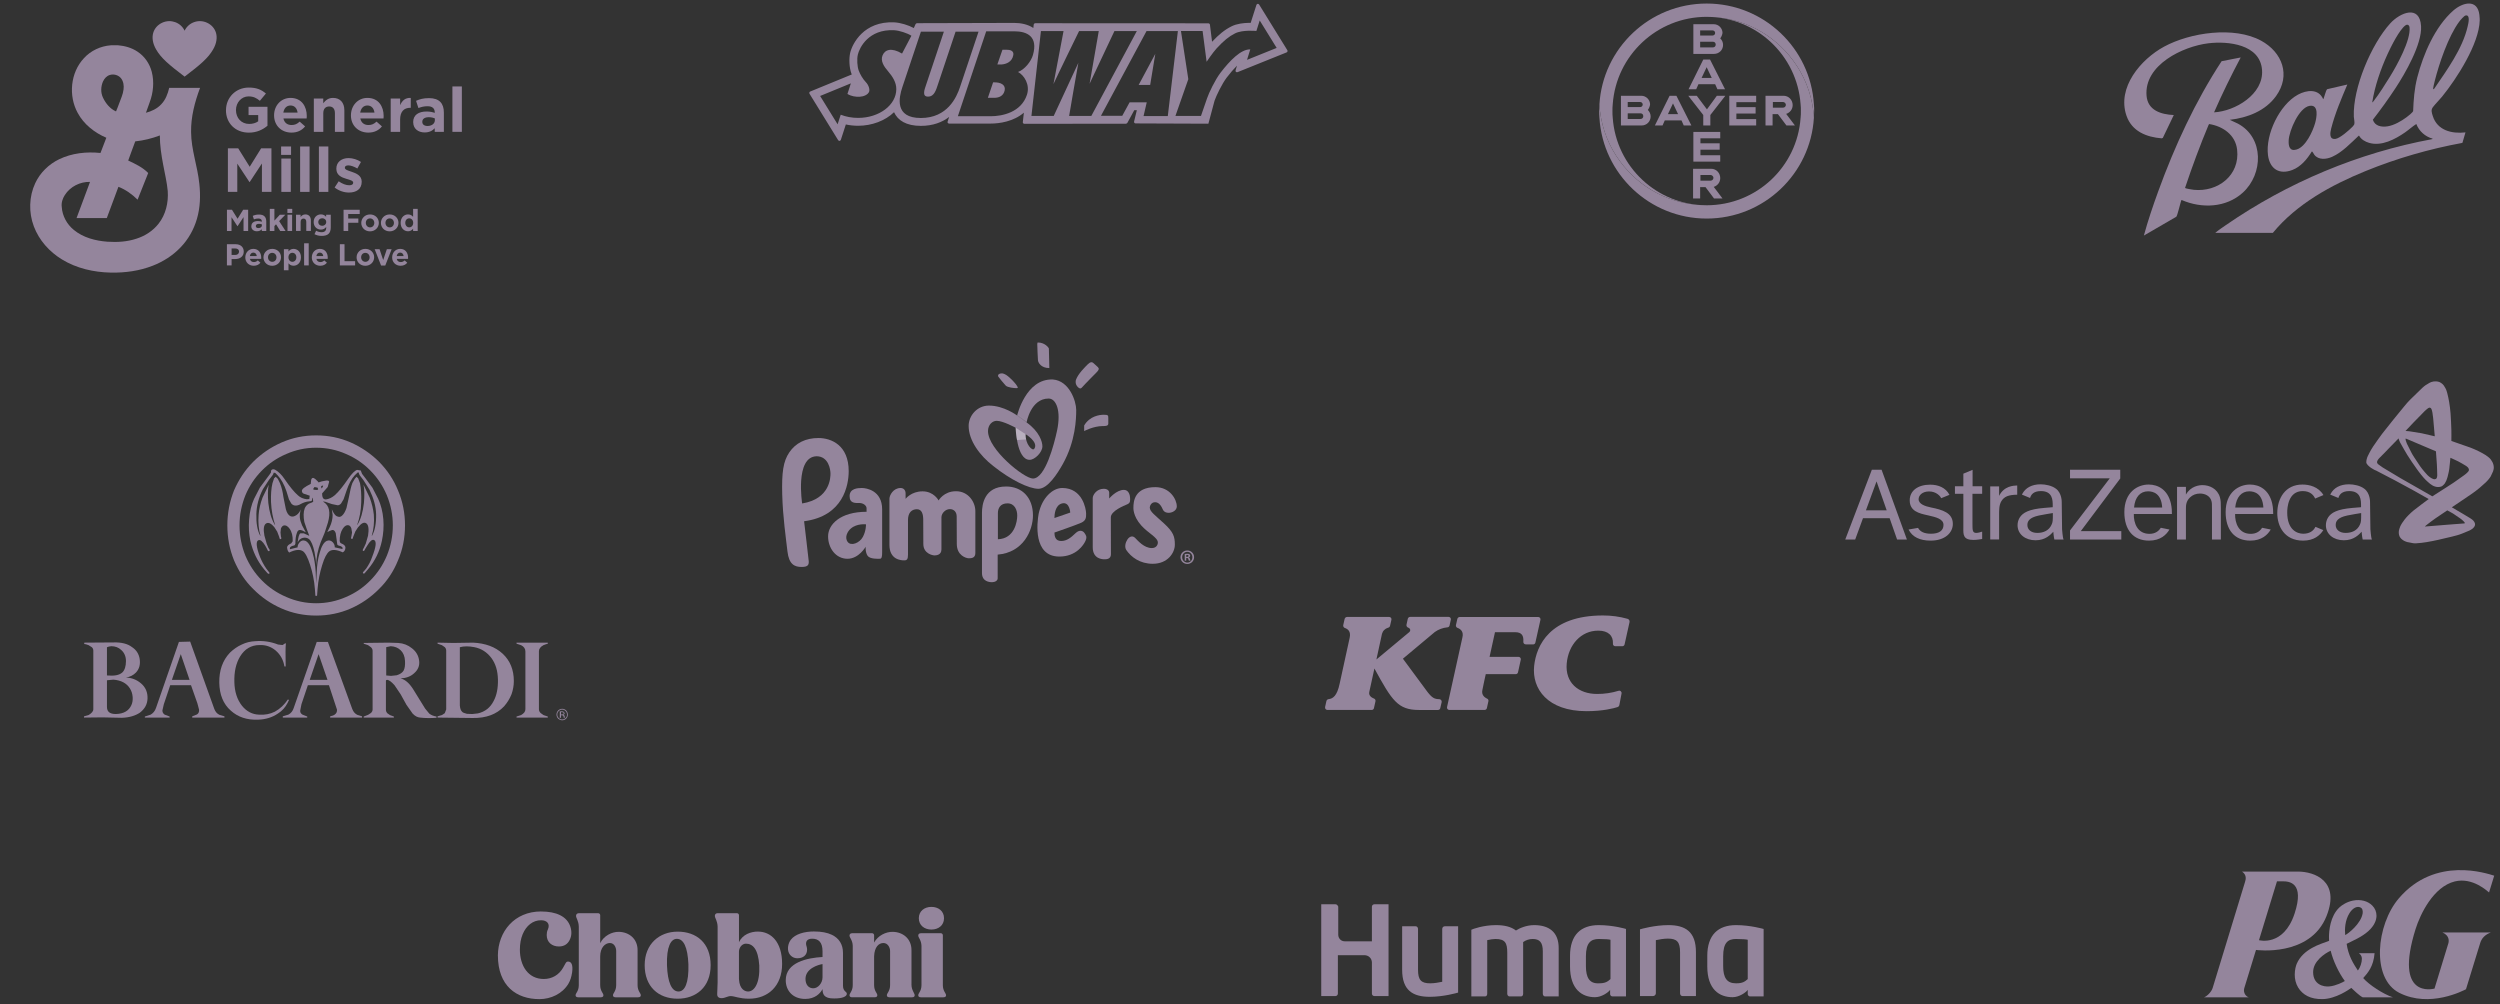 <svg width="376" height="151" viewBox="0 0 376 151" fill="none" xmlns="http://www.w3.org/2000/svg">
<rect x="0" y="0" width="376" height="151" fill="#333333" stroke="none"/>
<mask id="mask0_353_33229" style="mask-type:luminance" maskUnits="userSpaceOnUse" x="0" y="0" width="75" height="44">
<path d="M74.882 0.533H0.738V43.604H74.882V0.533Z" fill="white"/>
</mask>
<g mask="url(#mask0_353_33229)">
<mask id="mask1_353_33229" style="mask-type:luminance" maskUnits="userSpaceOnUse" x="3" y="1" width="68" height="42">
<path d="M70.593 1.706H3.174V42.156H70.593V1.706Z" fill="white"/>
</mask>
<g mask="url(#mask1_353_33229)">
<path d="M16.668 6.806H17.726C18.775 6.892 19.825 7.184 20.706 7.785C21.759 8.481 22.513 9.592 22.826 10.811C23.217 12.33 23.052 13.96 22.5 15.417C22.319 15.931 22.134 16.446 21.949 16.96C22.801 16.738 23.632 16.347 24.241 15.693C24.9 15.022 25.233 14.116 25.448 13.219C26.995 13.21 28.543 13.219 30.09 13.219C29.292 15.343 28.699 17.59 28.74 19.879C28.757 22.517 29.72 25.024 29.979 27.638C30.173 29.404 30.119 31.223 29.613 32.935C29.148 34.536 28.3 36.031 27.139 37.224C25.979 38.438 24.526 39.361 22.965 39.966C20.961 40.748 18.796 41.044 16.655 40.999C14.103 40.945 11.514 40.365 9.32 39.019C7.427 37.87 5.863 36.125 5.085 34.034C4.303 31.96 4.356 29.564 5.299 27.551C6.027 25.975 7.341 24.703 8.896 23.95C10.819 23.023 13.013 22.789 15.112 23.007C15.404 22.245 15.692 21.476 15.993 20.718C14.223 19.961 12.613 18.706 11.687 16.985C10.267 14.404 10.588 10.914 12.626 8.749C13.659 7.608 15.141 6.929 16.664 6.814M15.507 12.214C15.157 12.996 15.116 13.931 15.499 14.709C15.91 15.569 16.565 16.368 17.45 16.759C17.631 16.347 17.779 15.923 17.94 15.507C18.187 14.845 18.491 14.186 18.578 13.474C18.664 12.881 18.573 12.231 18.187 11.753C17.783 11.272 17.079 11.087 16.491 11.284C16.046 11.424 15.705 11.799 15.515 12.214M20.343 21.262C19.994 22.225 19.619 23.176 19.282 24.143C20.348 24.645 21.451 25.164 22.29 26.02C21.764 27.362 21.237 28.7 20.693 30.033C19.866 29.214 18.903 28.518 17.812 28.095C17.223 29.659 16.643 31.231 16.063 32.799C14.548 32.799 13.029 32.799 11.514 32.799C12.194 30.988 12.864 29.173 13.54 27.358C12.049 27.312 10.555 28.07 9.753 29.329C9.411 29.856 9.201 30.494 9.287 31.128C9.37 32.47 10.061 33.73 11.095 34.573C12.506 35.742 14.354 36.216 16.145 36.352C17.627 36.455 19.146 36.364 20.558 35.886C21.834 35.475 23.011 34.713 23.842 33.651C24.929 32.281 25.349 30.47 25.229 28.741C25.11 27.419 24.789 26.127 24.55 24.822C24.27 23.353 24.04 21.867 24.04 20.369C22.854 20.825 21.611 21.13 20.348 21.262" fill="#94859C"/>
<path d="M27.769 11.523C30.107 9.745 31.292 8.753 32.05 7.44C33.116 5.591 32.47 4.023 31.119 3.41C29.856 2.834 28.353 3.373 27.765 4.616C27.18 3.373 25.678 2.834 24.41 3.41C23.06 4.023 22.418 5.591 23.48 7.44C24.237 8.753 25.423 9.745 27.761 11.523" fill="#94859C"/>
<path d="M34.133 31.548H34.89L35.73 32.898L36.569 31.548H37.322V34.738H36.627V32.655L35.73 34.017H35.709L34.82 32.667V34.738H34.133V31.548Z" fill="#94859C"/>
<path d="M37.804 34.034V34.026C37.804 33.491 38.212 33.248 38.788 33.248C39.035 33.248 39.212 33.289 39.385 33.346V33.305C39.385 33.017 39.208 32.861 38.862 32.861C38.599 32.861 38.409 32.91 38.187 32.992L38.014 32.466C38.282 32.346 38.549 32.268 38.961 32.268C39.34 32.268 39.611 32.367 39.784 32.54C39.965 32.721 40.047 32.992 40.047 33.318V34.738H39.377V34.474C39.208 34.66 38.977 34.783 38.636 34.783C38.175 34.783 37.796 34.52 37.796 34.034M39.393 33.877V33.754C39.274 33.7 39.121 33.663 38.953 33.663C38.656 33.663 38.475 33.783 38.475 34.001V34.009C38.475 34.194 38.632 34.306 38.854 34.306C39.179 34.306 39.397 34.129 39.397 33.877" fill="#94859C"/>
<path d="M40.578 31.413H41.27V33.182L42.085 32.294H42.912L41.982 33.257L42.945 34.739H42.142L41.517 33.734L41.27 33.998V34.739H40.578V31.413Z" fill="#94859C"/>
<path d="M43.225 31.413H43.954V32.026H43.225V31.413ZM43.242 32.294H43.933V34.739H43.242V32.294Z" fill="#94859C"/>
<path d="M44.518 32.293H45.209V32.639C45.37 32.433 45.575 32.248 45.925 32.248C46.448 32.248 46.757 32.594 46.757 33.154V34.734H46.065V33.372C46.065 33.042 45.909 32.874 45.645 32.874C45.382 32.874 45.213 33.042 45.213 33.372V34.734H44.522V32.289L44.518 32.293Z" fill="#94859C"/>
<path d="M47.304 35.219L47.543 34.701C47.794 34.841 48.045 34.923 48.366 34.923C48.839 34.923 49.062 34.697 49.062 34.256V34.137C48.856 34.384 48.633 34.532 48.263 34.532C47.695 34.532 47.176 34.116 47.176 33.392V33.384C47.176 32.655 47.699 32.243 48.263 32.243C48.642 32.243 48.864 32.404 49.053 32.61V32.293H49.745V34.186C49.745 34.623 49.642 34.944 49.436 35.15C49.21 35.376 48.856 35.479 48.383 35.479C47.987 35.479 47.613 35.388 47.304 35.224M49.062 33.396V33.388C49.062 33.054 48.802 32.824 48.465 32.824C48.127 32.824 47.872 33.059 47.872 33.388V33.396C47.872 33.734 48.127 33.96 48.465 33.96C48.802 33.96 49.062 33.725 49.062 33.396Z" fill="#94859C"/>
<path d="M51.672 31.548H54.1V32.186H52.371V32.865H53.894V33.503H52.371V34.738H51.672V31.548Z" fill="#94859C"/>
<path d="M54.335 33.532V33.523C54.335 32.82 54.899 32.252 55.66 32.252C56.422 32.252 56.977 32.811 56.977 33.515V33.523C56.977 34.223 56.413 34.795 55.652 34.795C54.89 34.795 54.335 34.236 54.335 33.532ZM56.294 33.532V33.523C56.294 33.161 56.035 32.848 55.652 32.848C55.269 32.848 55.018 33.153 55.018 33.515V33.523C55.018 33.882 55.277 34.199 55.66 34.199C56.043 34.199 56.294 33.894 56.294 33.532Z" fill="#94859C"/>
<path d="M57.29 33.532V33.523C57.29 32.82 57.854 32.252 58.615 32.252C59.377 32.252 59.933 32.811 59.933 33.515V33.523C59.933 34.223 59.369 34.795 58.607 34.795C57.846 34.795 57.29 34.236 57.29 33.532ZM59.249 33.532V33.523C59.249 33.161 58.99 32.848 58.607 32.848C58.224 32.848 57.973 33.153 57.973 33.515V33.523C57.973 33.882 58.233 34.199 58.615 34.199C58.998 34.199 59.249 33.894 59.249 33.532Z" fill="#94859C"/>
<path d="M60.258 33.52V33.512C60.258 32.697 60.793 32.248 61.369 32.248C61.74 32.248 61.966 32.417 62.131 32.614V31.413H62.822V34.739H62.131V34.389C61.962 34.615 61.732 34.784 61.369 34.784C60.797 34.784 60.258 34.335 60.258 33.52ZM62.143 33.52V33.512C62.143 33.104 61.876 32.837 61.55 32.837C61.225 32.837 60.954 33.1 60.954 33.512V33.52C60.954 33.928 61.225 34.195 61.55 34.195C61.876 34.195 62.143 33.928 62.143 33.52Z" fill="#94859C"/>
<path d="M34.133 36.73H35.437C36.199 36.73 36.66 37.183 36.66 37.834V37.842C36.66 38.578 36.084 38.961 35.367 38.961H34.832V39.92H34.128V36.73H34.133ZM35.392 38.34C35.742 38.34 35.948 38.13 35.948 37.858V37.85C35.948 37.537 35.73 37.368 35.376 37.368H34.832V38.344H35.388L35.392 38.34Z" fill="#94859C"/>
<path d="M36.895 38.71V38.702C36.895 38.002 37.393 37.43 38.101 37.43C38.916 37.43 39.29 38.064 39.29 38.755C39.29 38.809 39.286 38.875 39.282 38.936H37.582C37.652 39.249 37.87 39.414 38.179 39.414C38.413 39.414 38.578 39.34 38.772 39.163L39.167 39.513C38.94 39.797 38.611 39.97 38.166 39.97C37.434 39.97 36.891 39.455 36.891 38.706M38.619 38.508C38.578 38.2 38.397 37.99 38.105 37.99C37.812 37.99 37.631 38.196 37.578 38.508H38.623H38.619Z" fill="#94859C"/>
<path d="M39.624 38.71V38.702C39.624 37.998 40.188 37.43 40.949 37.43C41.711 37.43 42.266 37.99 42.266 38.694V38.702C42.266 39.402 41.702 39.974 40.941 39.974C40.179 39.974 39.624 39.414 39.624 38.71ZM41.583 38.71V38.702C41.583 38.34 41.324 38.027 40.941 38.027C40.558 38.027 40.307 38.331 40.307 38.694V38.702C40.307 39.06 40.566 39.377 40.949 39.377C41.332 39.377 41.583 39.072 41.583 38.71Z" fill="#94859C"/>
<path d="M42.698 37.475H43.39V37.825C43.559 37.599 43.789 37.43 44.151 37.43C44.719 37.43 45.263 37.874 45.263 38.694V38.702C45.263 39.517 44.728 39.965 44.151 39.965C43.781 39.965 43.554 39.797 43.39 39.599V40.649H42.698V37.475ZM44.571 38.702V38.694C44.571 38.286 44.3 38.019 43.974 38.019C43.649 38.019 43.382 38.286 43.382 38.694V38.702C43.382 39.109 43.649 39.377 43.974 39.377C44.3 39.377 44.571 39.113 44.571 38.702Z" fill="#94859C"/>
<path d="M46.431 36.59H45.74V39.916H46.431V36.59Z" fill="#94859C"/>
<path d="M46.897 38.71V38.702C46.897 38.002 47.395 37.43 48.103 37.43C48.918 37.43 49.292 38.064 49.292 38.755C49.292 38.809 49.288 38.875 49.284 38.936H47.584C47.654 39.249 47.872 39.414 48.181 39.414C48.416 39.414 48.58 39.34 48.774 39.163L49.169 39.513C48.943 39.797 48.613 39.97 48.169 39.97C47.436 39.97 46.893 39.455 46.893 38.706M48.621 38.508C48.58 38.2 48.399 37.99 48.107 37.99C47.815 37.99 47.634 38.196 47.58 38.508H48.626H48.621Z" fill="#94859C"/>
<path d="M51.116 36.73H51.815V39.282H53.408V39.92H51.116V36.73Z" fill="#94859C"/>
<path d="M53.631 38.71V38.702C53.631 37.998 54.195 37.43 54.956 37.43C55.718 37.43 56.273 37.99 56.273 38.694V38.702C56.273 39.402 55.709 39.974 54.948 39.974C54.186 39.974 53.631 39.414 53.631 38.71ZM55.59 38.71V38.702C55.59 38.34 55.331 38.027 54.948 38.027C54.565 38.027 54.314 38.331 54.314 38.694V38.702C54.314 39.06 54.573 39.377 54.956 39.377C55.339 39.377 55.59 39.072 55.59 38.71Z" fill="#94859C"/>
<path d="M56.351 37.475H57.084L57.632 39.114L58.183 37.475H58.903L57.944 39.937H57.315L56.351 37.475Z" fill="#94859C"/>
<path d="M58.982 38.71V38.702C58.982 38.002 59.48 37.43 60.188 37.43C61.003 37.43 61.377 38.064 61.377 38.755C61.377 38.809 61.373 38.875 61.369 38.936H59.669C59.739 39.249 59.957 39.414 60.266 39.414C60.501 39.414 60.665 39.34 60.859 39.163L61.254 39.513C61.027 39.797 60.698 39.97 60.254 39.97C59.521 39.97 58.978 39.455 58.978 38.706M60.706 38.508C60.665 38.2 60.484 37.99 60.192 37.99C59.9 37.99 59.718 38.196 59.665 38.508H60.711H60.706Z" fill="#94859C"/>
<path d="M33.989 16.578V16.557C33.989 14.696 35.437 13.169 37.421 13.169C38.599 13.169 39.311 13.486 39.994 14.067L39.084 15.162C38.578 14.742 38.129 14.499 37.372 14.499C36.322 14.499 35.491 15.425 35.491 16.54V16.561C35.491 17.759 36.314 18.64 37.475 18.64C37.998 18.64 38.467 18.508 38.833 18.244V17.31H37.384V16.067H40.229V18.911C39.553 19.483 38.627 19.949 37.43 19.949C35.388 19.949 33.984 18.516 33.984 16.582" fill="#94859C"/>
<path d="M41.221 17.355V17.335C41.221 15.902 42.241 14.725 43.698 14.725C45.374 14.725 46.139 16.026 46.139 17.446C46.139 17.557 46.131 17.689 46.119 17.82H42.628C42.768 18.467 43.217 18.804 43.855 18.804C44.332 18.804 44.678 18.656 45.073 18.29L45.888 19.01C45.419 19.59 44.748 19.944 43.838 19.944C42.332 19.944 41.221 18.886 41.221 17.351M44.756 16.931C44.674 16.297 44.299 15.865 43.698 15.865C43.097 15.865 42.727 16.285 42.612 16.931H44.756Z" fill="#94859C"/>
<path d="M47.197 14.816H48.617V15.528C48.947 15.108 49.366 14.725 50.087 14.725C51.161 14.725 51.791 15.437 51.791 16.585V19.833H50.371V17.034C50.371 16.359 50.054 16.013 49.51 16.013C48.967 16.013 48.621 16.359 48.621 17.034V19.833H47.201V14.82L47.197 14.816Z" fill="#94859C"/>
<path d="M52.783 17.355V17.335C52.783 15.902 53.804 14.725 55.261 14.725C56.936 14.725 57.702 16.026 57.702 17.446C57.702 17.557 57.693 17.689 57.681 17.82H54.191C54.331 18.467 54.779 18.804 55.417 18.804C55.895 18.804 56.24 18.656 56.631 18.29L57.446 19.01C56.977 19.59 56.306 19.944 55.397 19.944C53.89 19.944 52.779 18.886 52.779 17.351M56.319 16.931C56.236 16.297 55.862 15.865 55.261 15.865C54.66 15.865 54.289 16.285 54.174 16.931H56.319Z" fill="#94859C"/>
<path d="M58.76 14.816H60.179V15.828C60.472 15.137 60.937 14.688 61.781 14.725V16.211H61.707C60.76 16.211 60.179 16.783 60.179 17.981V19.833H58.76V14.82V14.816Z" fill="#94859C"/>
<path d="M62.139 18.393V18.372C62.139 17.277 62.97 16.771 64.16 16.771C64.666 16.771 65.028 16.854 65.386 16.977V16.895C65.386 16.306 65.02 15.977 64.312 15.977C63.769 15.977 63.386 16.08 62.929 16.248L62.575 15.162C63.127 14.919 63.67 14.758 64.522 14.758C65.3 14.758 65.86 14.964 66.214 15.318C66.588 15.693 66.757 16.244 66.757 16.919V19.829H65.382V19.286C65.037 19.669 64.559 19.92 63.868 19.92C62.921 19.92 62.147 19.377 62.147 18.385M65.403 18.064V17.813C65.16 17.701 64.843 17.627 64.497 17.627C63.888 17.627 63.514 17.87 63.514 18.319V18.34C63.514 18.722 63.831 18.949 64.292 18.949C64.954 18.949 65.407 18.582 65.407 18.068" fill="#94859C"/>
<path d="M69.462 13.001H68.042V19.829H69.462V13.001Z" fill="#94859C"/>
<path d="M34.276 22.311H35.828L37.553 25.081L39.273 22.311H40.825V28.86H39.393V24.587L37.553 27.382H37.516L35.688 24.612V28.86H34.276V22.311Z" fill="#94859C"/>
<path d="M42.278 22.031H43.777V23.295H42.278V22.031ZM42.315 23.846H43.736V28.86H42.315V23.846Z" fill="#94859C"/>
<path d="M46.559 22.031H45.139V28.86H46.559V22.031Z" fill="#94859C"/>
<path d="M49.383 22.031H47.963V28.86H49.383V22.031Z" fill="#94859C"/>
<path d="M50.33 28.198L50.939 27.263C51.482 27.654 52.05 27.864 52.519 27.864C52.931 27.864 53.12 27.716 53.12 27.49V27.473C53.12 27.165 52.635 27.062 52.083 26.893C51.383 26.687 50.585 26.358 50.585 25.386V25.366C50.585 24.345 51.408 23.777 52.416 23.777C53.05 23.777 53.746 23.991 54.289 24.357L53.746 25.341C53.252 25.053 52.754 24.872 52.388 24.872C52.021 24.872 51.865 25.02 51.865 25.218V25.238C51.865 25.518 52.342 25.65 52.886 25.835C53.59 26.07 54.4 26.407 54.4 27.321V27.342C54.4 28.457 53.569 28.959 52.482 28.959C51.782 28.959 50.996 28.725 50.33 28.202" fill="#94859C"/>
</g>
</g>
<path fill-rule="evenodd" clip-rule="evenodd" d="M81.394 137.089C83.64 137.089 85.288 137.804 85.789 139.399C86.01 140.099 85.995 140.781 85.64 141.444C85.389 141.912 84.924 142.35 84.059 142.35C83.037 142.35 82.225 141.732 82.225 140.631C82.225 140.317 82.273 140.043 82.393 139.811C82.783 138.939 82.266 138.407 81.379 138.407C80.147 138.396 79.147 139.22 78.608 140.508C78.331 141.174 78.192 141.957 78.189 142.833C78.196 145.24 79.417 147.24 81.79 147.24C83.011 147.24 84.059 146.637 84.674 145.566C85.07 144.877 85.119 144.619 85.441 144.619C85.958 144.619 86.198 145.15 86.048 146.24C85.943 146.91 85.782 147.468 85.475 147.974C84.569 149.468 82.843 150.269 81.135 150.269C77.683 150.269 74.882 148.303 74.882 143.675C74.916 140.118 77.353 137.082 81.386 137.082L81.394 137.089Z" fill="#94859C"/>
<path fill-rule="evenodd" clip-rule="evenodd" d="M122.461 140.092C120.952 140.092 119.596 140.485 118.941 141.339C118.544 141.855 118.364 142.705 118.653 143.323C118.866 143.78 119.33 144.124 119.922 144.124C120.765 144.124 121.386 143.679 121.386 142.829C121.386 142.683 121.367 142.518 121.319 142.38C121.064 141.642 121.364 141.181 122.146 141.181C123.097 141.174 123.708 141.706 123.708 143.072V143.933C121.39 144.064 118.177 144.742 118.177 147.416C118.17 148.94 119.188 150.239 121.113 150.239C122.558 150.239 123.363 149.426 123.708 148.76C123.723 149.475 123.861 150.201 125.482 150.168C126.733 150.171 127.362 149.868 127.362 149.46C127.362 149.101 126.785 149.142 126.785 148.232V143.312C126.785 142.016 126.179 141.11 125.119 140.597C124.419 140.26 123.528 140.096 122.468 140.096L122.461 140.092ZM123.708 144.997V146.978C123.708 147.884 123.015 148.64 122.318 148.64C121.622 148.64 121.143 148.108 121.146 147.221C121.146 145.645 123.101 145.087 123.708 144.997Z" fill="#94859C"/>
<path fill-rule="evenodd" clip-rule="evenodd" d="M140.085 136.396C141.13 136.396 141.98 137.018 141.98 138.1C141.98 139.182 141.134 139.804 140.085 139.804C139.037 139.804 138.191 139.175 138.191 138.1C138.191 137.026 139.037 136.396 140.085 136.396Z" fill="#94859C"/>
<path fill-rule="evenodd" clip-rule="evenodd" d="M101.92 140.118C104.754 140.118 106.881 141.829 106.881 145.161C106.881 148.494 104.66 150.205 101.92 150.205C98.992 150.205 96.959 148.363 96.959 145.161C96.959 141.96 99.179 140.118 101.92 140.118ZM101.8 141.2C102.803 141.2 103.425 142.432 103.537 145.027C103.612 147.835 103.009 149.112 102.051 149.123C101.017 149.123 100.411 147.749 100.313 145.188C100.231 142.342 100.909 141.211 101.8 141.2Z" fill="#94859C"/>
<path fill-rule="evenodd" clip-rule="evenodd" d="M113.998 140.111C115.953 140.111 117.63 141.642 117.63 144.971C117.63 148.299 115.511 150.205 112.651 150.205C111.198 150.205 110.475 149.812 109.899 149.812C109.423 149.812 109.064 150.123 108.517 150.123C107.94 150.123 107.865 149.741 107.865 149.55C107.865 148.951 107.929 148.356 107.929 147.753V139.381C107.91 138.501 107.513 138.07 107.513 137.752C107.513 137.561 107.618 137.344 107.929 137.344H110.835C111.003 137.344 111.142 137.482 111.142 137.651V141.698C111.685 140.556 112.894 140.107 113.998 140.107V140.111ZM111.142 147.285C111.235 148.85 112.078 149.123 112.523 149.123C113.448 149.112 114.309 147.888 114.197 145.218C114.032 142.676 113.182 141.927 112.183 141.927C111.55 141.938 111.138 142.578 111.138 143.136V147.289L111.142 147.285Z" fill="#94859C"/>
<path fill-rule="evenodd" clip-rule="evenodd" d="M138.528 149.996C138.217 149.996 138.105 149.872 138.105 149.685C138.105 149.359 138.591 149.074 138.591 148.153V142.256C138.565 141.387 138.105 141.024 138.105 140.71C138.105 140.519 138.217 140.354 138.528 140.354H141.497C141.665 140.354 141.804 140.493 141.804 140.661V148.153C141.804 149.078 142.287 149.363 142.287 149.685C142.287 149.876 142.175 149.996 141.864 149.996H138.524H138.528Z" fill="#94859C"/>
<path fill-rule="evenodd" clip-rule="evenodd" d="M128.19 149.995C127.879 149.995 127.766 149.872 127.766 149.685C127.766 149.359 128.253 149.074 128.253 148.153V142.256C128.227 141.387 127.766 141.024 127.766 140.71C127.766 140.519 127.879 140.354 128.19 140.354H131.159C131.327 140.354 131.466 140.492 131.466 140.661V141.762C132.024 140.717 133.226 140.133 134.263 140.148C135.798 140.17 137.086 141.181 137.086 142.893V148.093C137.086 148.917 137.569 149.385 137.569 149.685C137.569 149.876 137.457 149.995 137.146 149.995H133.806C133.495 149.995 133.383 149.872 133.383 149.685C133.383 149.359 133.87 149.074 133.87 148.153V143.031C133.87 142.514 133.529 141.829 132.866 141.829C132.162 141.829 131.522 142.428 131.466 143.825V148.15C131.466 149.074 131.949 149.359 131.949 149.681C131.949 149.872 131.836 149.992 131.526 149.992H128.186L128.19 149.995Z" fill="#94859C"/>
<path fill-rule="evenodd" clip-rule="evenodd" d="M87.051 137.347C86.74 137.347 86.636 137.568 86.636 137.756C86.636 138.074 87.033 138.504 87.051 139.384V148.153C87.051 149.078 86.568 149.363 86.568 149.685C86.568 149.876 86.681 149.996 86.991 149.996H90.331C90.642 149.996 90.754 149.872 90.754 149.685C90.754 149.359 90.268 149.075 90.268 148.153V143.851C90.268 142.515 91.013 141.829 91.724 141.829C92.387 141.829 92.675 142.515 92.675 143.031V148.153C92.675 149.078 92.192 149.363 92.192 149.685C92.192 149.876 92.305 149.996 92.615 149.996H95.955C96.266 149.996 96.378 149.872 96.378 149.685C96.378 149.359 95.891 149.075 95.891 148.153V142.893C95.891 141.185 94.603 140.174 93.068 140.148C92.009 140.133 90.803 140.755 90.271 141.848V137.651C90.271 137.482 90.133 137.344 89.964 137.344H87.059L87.051 137.347Z" fill="#94859C"/>
<g clip-path="url(#clip0_353_33229)">
<path fill-rule="evenodd" clip-rule="evenodd" d="M343.334 132.552C344.222 132.552 346.675 132.672 345.094 137.434C343.431 142.427 339.751 141.402 339.751 141.402L342.458 132.552H343.334ZM349.92 137.749C351.995 132.508 348.12 131.084 345.585 131.084L337.212 131.092C337.909 131.579 337.792 132.233 337.656 132.628L332.78 148.601C332.585 149.231 331.853 149.898 331.467 150.001H338.244C337.87 149.933 337.34 149.387 337.531 148.645L339.303 142.87C339.303 142.87 347.458 143.999 349.92 137.753" fill="#94859C"/>
<path fill-rule="evenodd" clip-rule="evenodd" d="M352.665 147.544C352.396 147.712 351.337 148.262 350.344 148.358C349.425 148.446 347.894 148.079 347.894 146.196C347.894 144.581 349.608 143.408 350.531 142.99C350.917 144.557 351.762 146.316 352.661 147.544M355.341 137.37C355.107 138.89 353.183 140.429 352.716 140.636C352.634 139.783 352.669 138.431 353.37 137.326C353.83 136.592 354.441 136.273 354.94 136.449C355.333 136.588 355.384 136.963 355.345 137.366M355.348 150.001H359.901C358.441 149.515 356.287 148.111 355.426 147.102C356.123 146.324 356.98 145.351 357.136 143.361H354.768C354.768 143.361 355.228 143.628 355.228 144.198C355.228 144.725 355.021 145.446 354.624 145.965C353.931 144.916 353.187 143.716 352.934 141.953C353.857 141.478 355.162 140.968 356.201 140.038C357.179 139.153 357.405 138.327 357.424 137.781V137.713C357.424 137.147 357.206 136.616 356.805 136.209C356.123 135.507 355.041 135.228 353.911 135.444C352.996 135.619 352.221 136.118 351.836 136.485C350.453 137.801 350.278 139.986 350.278 140.972C350.278 141.207 350.286 141.394 350.297 141.498C350.219 141.526 350.079 141.586 350.079 141.586C349.074 141.961 346.387 142.698 345.425 144.96C345.305 145.247 345.129 145.861 345.129 146.587C345.129 147.205 345.262 147.899 345.647 148.533C346.325 149.614 347.478 150.3 349.312 150.264C351.314 150.228 353.277 148.837 353.631 148.581C353.978 148.908 354.873 149.77 355.348 149.997" fill="#94859C"/>
<path fill-rule="evenodd" clip-rule="evenodd" d="M369.201 132.568C371.912 131.902 374.143 134.076 374.354 134.223L375.129 131.703C374.05 131.376 366.276 128.68 360.785 135.109C357.405 139.057 356.575 147.158 360.863 149.327C365.451 151.649 370.518 148.968 370.884 148.781L372.987 141.949C373.209 141.123 373.723 140.585 374.622 140.242H367.34C368.407 140.701 368.329 141.518 368.239 141.853L366.148 148.685C365.871 148.745 360.018 150.233 363.297 139.747C364.002 137.494 365.977 133.362 369.201 132.568Z" fill="#94859C"/>
</g>
<g clip-path="url(#clip1_353_33229)">
<path d="M127.644 70.861C127.644 66.972 125.043 65.879 123.091 65.879C121.14 65.879 119.668 66.642 118.726 68.014C117.785 69.385 117.562 71.069 117.647 74.385C117.732 77.701 118.212 80.999 118.435 82.944C118.658 84.889 119.513 85.27 120.558 85.27C121.602 85.27 121.721 84.906 121.602 84.124C121.482 82.961 120.935 78.395 120.935 78.395C126.84 77.632 127.644 72.961 127.644 70.861ZM120.643 75.722C120.643 75.722 119.547 68.725 122.8 68.621C124.648 68.621 124.905 70.687 124.905 71.208C124.905 71.729 124.905 75.028 120.643 75.721V75.722Z" fill="#94859C"/>
<path d="M129.629 73.394C128.962 73.394 127.78 73.481 127.78 74.61C127.78 75.739 128.653 75.652 129.252 75.652C129.851 75.652 130.331 76.051 130.331 76.433V76.972C126.377 76.972 124.545 78.881 124.545 80.669C124.545 82.458 125.726 84.04 127.455 84.04C129.183 84.04 130.194 82.232 130.194 82.232C130.194 82.232 130.125 83.065 130.485 83.586C130.844 84.107 132.043 84.037 132.333 84.037C132.624 84.037 132.675 83.69 132.675 83.013V76.607C132.675 73.76 130.296 73.396 129.628 73.396L129.629 73.394ZM129.783 80.738C129.287 81.676 127.991 82.18 127.49 81.502C126.976 80.807 127.49 79.887 127.952 79.505C128.876 78.689 130.245 78.862 130.245 78.862C130.245 78.862 130.279 79.8 129.783 80.737V80.738Z" fill="#94859C"/>
<path d="M136.562 78.238V83.394C136.562 84.106 136.425 84.28 135.979 84.28C135.534 84.28 133.771 84.194 133.771 81.954V75.009C133.771 74.488 134.354 73.394 135.448 73.394C135.859 73.394 136.201 73.673 136.201 74.21V75.026C136.201 75.026 137.04 73.898 138.751 73.898C140.462 73.898 141.165 75.269 141.165 75.269C141.165 75.269 141.935 73.881 143.784 73.881C145.632 73.881 146.693 75.496 146.693 76.884V83.186C146.693 83.898 146.146 83.967 145.717 83.967C145.289 83.967 143.903 83.533 143.903 81.814C143.903 80.096 143.885 78.342 143.885 77.682C143.885 77.022 143.492 76.571 142.858 76.571C142.225 76.571 141.592 77.161 141.592 77.821V82.63C141.592 83.515 140.753 83.533 140.531 83.533C140.309 83.533 138.87 83.289 138.87 81.814C138.87 80.339 138.853 78.967 138.853 78.168C138.853 77.37 138.665 76.588 137.911 76.588C137.157 76.588 136.559 77.057 136.559 78.237L136.562 78.238Z" fill="#94859C"/>
<path d="M151.316 73.17C148.03 73.17 147.688 75.913 147.688 77.128V86.173C147.688 87.457 148.784 87.562 149.211 87.562C149.638 87.562 150.05 87.336 150.05 86.989V83.413C153.901 83.1 155.357 79.785 155.357 77.51C155.357 74.819 153.696 73.169 151.317 73.169L151.316 73.17ZM150.084 81.103V77.163C150.084 76.451 150.443 75.704 151.522 75.704C152.6 75.704 152.993 76.694 152.993 77.545C152.993 78.396 152.617 81.017 150.084 81.104V81.103Z" fill="#94859C"/>
<path d="M163.104 80.163C162.905 79.862 162.395 79.578 161.752 80.197C161.109 80.815 160.483 81.366 159.593 81.366C158.704 81.366 158.588 80.614 158.588 80.096C158.588 80.096 161.967 78.926 162.643 78.608C163.318 78.29 163.368 77.856 163.351 77.204C163.335 76.552 162.824 73.394 159.759 73.394C158.341 73.394 156.726 74.83 156.216 77.254C155.968 78.591 155.358 83.707 159.33 83.707C161.868 83.707 163.006 81.935 163.27 81.316C163.534 80.698 163.303 80.464 163.105 80.163H163.104ZM159.775 75.704C160.884 75.465 160.964 77.091 160.964 77.091L158.585 77.912C158.585 77.453 158.666 75.942 159.774 75.704H159.775Z" fill="#94859C"/>
<path d="M164.348 74.892C164.348 74.465 164.915 73.513 166 73.513C166.598 73.513 166.825 73.841 166.825 74.088V74.974C166.825 74.974 167.893 73.677 169.043 73.677C169.804 73.677 169.965 74.564 169.965 74.909C169.965 75.253 170.046 75.63 169.544 75.844C169.042 76.058 167.068 76.845 167.068 77.814C167.068 78.782 167.084 82.92 167.084 83.363C167.084 84.101 166.404 84.118 166.113 84.118C165.821 84.118 164.348 84.085 164.348 82.312V74.891V74.892Z" fill="#94859C"/>
<path d="M170.466 76.336C170.466 75.45 170.612 73.267 173.768 73.267C175.954 73.267 176.989 75.105 176.989 76.156C176.989 76.518 176.746 76.862 176.244 77.043C175.742 77.223 175.111 77.125 174.901 76.649C174.69 76.173 174.35 75.532 173.727 75.532C173.104 75.532 172.926 76.156 172.926 76.321C172.926 76.945 173.67 77.437 175.078 78.734C176.487 80.031 176.697 80.704 176.697 81.92C176.697 83.135 175.629 84.793 173.379 84.793C171.437 84.793 170.109 83.775 169.381 82.707C169.105 82.231 169.268 81.591 169.558 81.148C169.849 80.705 170.319 80.492 170.724 80.902C171.129 81.312 172.067 82.429 173.233 82.429C173.848 82.429 174.14 82.002 174.14 81.592C174.14 80.836 172.667 80.18 171.647 79.03C170.352 77.585 170.466 76.337 170.466 76.337V76.336Z" fill="#94859C"/>
<path d="M178.577 82.793C179.141 82.793 179.591 83.237 179.591 83.803C179.591 84.37 179.141 84.82 178.57 84.82C177.999 84.82 177.543 84.37 177.543 83.803C177.543 83.237 177.999 82.793 178.57 82.793H178.577ZM178.564 82.996C178.133 82.996 177.798 83.36 177.798 83.803C177.798 84.247 178.133 84.611 178.576 84.611C179.007 84.617 179.336 84.253 179.336 83.81C179.336 83.366 179.007 82.996 178.569 82.996H178.563H178.564ZM178.413 84.327H178.182V83.317C178.274 83.304 178.401 83.286 178.565 83.286C178.753 83.286 178.839 83.317 178.905 83.366C178.966 83.409 179.008 83.483 179.008 83.582C179.008 83.706 178.917 83.785 178.802 83.822V83.835C178.898 83.866 178.947 83.945 178.977 84.082C179.007 84.236 179.032 84.291 179.05 84.327H178.807C178.777 84.29 178.758 84.204 178.728 84.082C178.71 83.976 178.649 83.927 178.521 83.927H178.412V84.327H178.413ZM178.418 83.761H178.527C178.655 83.761 178.758 83.718 178.758 83.613C178.758 83.52 178.692 83.459 178.546 83.459C178.485 83.459 178.442 83.465 178.418 83.471V83.761Z" fill="#94859C"/>
<path d="M165.849 64.081C166.319 64.081 166.688 64.064 166.688 63.699V62.866C166.688 62.467 166.654 62.379 166.003 62.379C165.352 62.379 163.889 62.579 163.058 63.994V64.835C163.058 64.835 164.453 64.08 165.849 64.08V64.081Z" fill="#94859C"/>
<path d="M165.01 55.913C165.249 55.635 165.352 55.452 165.13 55.227C164.907 55.001 164.557 54.715 164.411 54.576C164.265 54.438 163.983 54.402 163.607 54.785C163.23 55.167 162.144 56.209 161.818 57.137C161.775 57.275 161.664 57.806 162.152 58.257C162.298 58.361 162.486 58.569 162.742 58.257C162.999 57.944 165.01 55.913 165.01 55.913Z" fill="#94859C"/>
<path d="M157.821 55.357C157.821 55.357 157.769 52.597 157.752 52.432C157.734 52.268 157.118 51.513 156.126 51.513C156.032 51.513 156.006 51.547 156.006 51.781C156.006 52.016 156.075 53.804 156.109 54.177C156.142 54.55 156.571 55.357 157.821 55.357Z" fill="#94859C"/>
<path d="M150.72 56.156C150.86 56.156 151.253 56.292 151.599 56.585C151.945 56.877 152.748 57.587 153.062 58.225C153.094 58.362 153.05 58.375 152.819 58.375C152.588 58.375 151.549 58.297 151.253 57.985C150.957 57.672 150.258 56.813 150.149 56.65C150.04 56.488 150.104 56.156 150.72 56.156Z" fill="#94859C"/>
<path d="M158.352 57.077C154.277 56.903 152.977 62.493 152.977 62.493C152.977 62.493 150.992 61 148.733 61C146.969 61 145.685 62.511 145.685 64.056C145.685 66.243 147.346 68.517 149.4 70.097C152.036 72.198 154.758 73.513 156.178 73.513C157.599 73.513 159.037 71.225 159.842 69.802C161.776 66.346 161.862 62.979 161.862 61.659C161.862 60.339 160.835 57.266 158.353 57.075L158.352 57.077ZM154.243 65.293C154.243 65.293 156.264 66.504 155.545 67.511C155.27 67.875 154.21 66.843 154.243 65.293ZM158.984 64.749C158.539 66.833 157.204 71.971 155.356 71.971C154.021 71.971 148.595 67.596 148.595 64.836C148.595 63.864 149.276 63.291 149.898 63.291C150.854 63.291 152.754 64.333 152.754 64.333C152.754 64.333 152.891 69.159 154.86 69.159C155.63 69.159 156.777 68.031 156.777 67.127C156.777 66.45 156.331 64.912 154.398 63.534C154.398 63.534 155.014 59.94 157.718 59.94C158.848 59.94 159.618 61.781 158.984 64.749Z" fill="#94859C"/>
<path style="mix-blend-mode:multiply" opacity="0.35" d="M152.755 64.332C152.755 64.332 154.115 65.21 154.244 65.292C154.217 65.636 154.325 66.092 154.325 66.092L152.954 66.179C152.954 66.179 152.77 65.193 152.755 64.332Z" fill="white"/>
<path style="mix-blend-mode:multiply" opacity="0.25" d="M152.976 62.493L154.398 63.534L154.458 63.264L153.043 62.254L152.976 62.493Z" fill="url(#paint0_linear_353_33229)"/>
</g>
<g clip-path="url(#clip2_353_33229)">
<path d="M372.947 2.818V3.088C372.858 6.596 369.477 11.848 367.289 14.534C366.858 15.064 366.32 15.579 365.911 16.111C365.582 16.539 365.734 16.942 365.887 17.436C366.567 19.629 368.767 20.148 370.809 19.911L370.346 21.489C365.363 22.407 360.478 23.81 355.788 25.724C350.633 27.828 345.432 30.654 341.836 35.023H333.173C333.667 34.605 334.225 34.233 334.762 33.862C344.069 27.441 354.698 22.977 365.821 20.923L365.865 20.855C364.766 20.558 363.823 19.727 363.414 18.651C362.824 19.015 362.31 19.503 361.736 19.902C360.231 20.949 358.185 22.035 356.31 21.485C355.729 21.315 355.119 20.973 354.82 20.426L354.755 20.407C353.55 21.532 352.264 22.916 350.737 23.592C349.889 23.968 348.71 24.096 348.075 23.28C348.011 23.198 347.786 22.724 347.693 22.789C346.993 23.939 346.047 25.074 344.764 25.566C342.81 26.316 341.375 25.411 341.106 23.346C340.697 20.219 342.845 15.743 345.614 14.235C346.91 13.529 348.714 13.297 349.407 14.917C349.506 14.919 349.802 13.534 350.011 13.413L353.038 12.714C352.13 14.871 351.191 17.046 350.61 19.325C350.446 19.968 350.269 21.022 351.267 20.888C351.928 20.799 353.335 19.564 353.82 19.057C353.88 18.994 354.066 18.766 354.087 18.698C354.172 18.422 354.029 17.861 354.016 17.55C353.836 13.282 356.642 6.646 359.495 3.513C360.955 1.91 363.926 0.654 364.128 3.92C364.295 6.618 361.737 11.049 360.263 13.285C359.199 14.901 358.065 16.482 356.877 18.006C357.183 18.974 358.189 19.137 359.067 19.004C360.05 18.856 361.15 18.226 361.942 17.635C362.162 17.47 362.862 16.931 362.936 16.704C363.004 14.983 363.123 13.329 363.553 11.659C364.458 8.142 366.227 4.004 368.983 1.58C370.361 0.367 372.621 -0.226 372.902 2.256C372.918 2.396 372.946 2.698 372.947 2.818L372.947 2.818ZM365.955 13.433L366.107 13.34C368.003 10.545 370.368 7.34 371.135 3.979C371.224 3.589 371.589 2.191 370.834 2.325C370.592 2.368 370.019 3.054 369.856 3.273C368.231 5.464 366.848 9.537 366.18 12.2C366.137 12.37 365.888 13.356 365.954 13.434L365.955 13.433ZM356.779 15.412C356.869 15.369 356.934 15.279 356.994 15.202C357.827 14.135 358.75 12.661 359.47 11.495C360.49 9.842 362.616 6.014 362.392 4.098C362.353 3.773 362.075 3.607 361.789 3.807C360.868 4.452 359.579 7.06 359.087 8.14C358.041 10.433 357.181 12.915 356.779 15.412L356.779 15.412ZM347.37 15.918C345.765 16.175 344.294 19.65 344.217 21.101C344.17 21.978 344.355 22.8 345.412 22.487C346.77 22.085 347.834 19.782 348.195 18.506C348.431 17.672 348.795 15.69 347.37 15.918Z" fill="#94859C"/>
<path d="M335.356 18.022L336.588 18.599C340.524 20.706 340.42 26.157 337.316 28.975C334.805 31.254 331.131 31.391 328.121 30.08C328.052 30.098 328.009 30.318 327.985 30.392C327.865 30.755 327.475 32.447 327.317 32.596L322.439 35.429C323.047 33.186 323.797 30.986 324.588 28.806C327.075 21.956 330.152 15.29 334.13 9.205L337.003 8.643C335.57 11.344 334.223 14.093 332.995 16.897C336.159 16.727 340.477 14.177 340.212 10.531C339.93 6.648 335.086 6.155 332.132 6.512C328.325 6.973 322.46 9.752 322.84 14.4C323.022 16.623 325.052 17.216 326.937 17.302L325.292 20.733L325.131 20.807C322.831 20.628 320.632 19.754 319.822 17.402C318.355 13.145 321.999 8.907 325.466 7.023C329.407 4.882 336.024 3.911 340.077 6.123C343.255 7.857 344.574 11.325 342.313 14.456C340.693 16.699 338.017 17.711 335.355 18.022H335.356ZM332.267 18.656L332.183 18.754C330.88 21.873 329.704 25.046 328.633 28.255C328.643 28.36 329.779 28.53 329.944 28.547C333.559 28.916 336.908 26.377 336.463 22.503C336.208 20.282 334.32 18.985 332.268 18.656H332.267Z" fill="#94859C"/>
</g>
<g clip-path="url(#clip3_353_33229)">
<path fill-rule="evenodd" clip-rule="evenodd" d="M280.633 76.758L282.232 72.401L283.761 76.758H280.633ZM285.325 81.151H286.801L282.988 70.644H281.529L277.523 81.151H279.017L280.194 77.936H284.2L285.325 81.151ZM289.999 77.514C288.628 77.215 287.223 76.899 287.223 75.247C287.223 73.806 288.453 72.893 290.298 72.893C291.493 72.893 292.635 73.332 293.197 74.421L291.949 74.931C291.844 74.632 291.211 73.912 290.14 73.912C289.085 73.912 288.558 74.527 288.558 75.072C288.558 75.827 289.56 76.144 290.403 76.319C292.16 76.671 293.707 77.127 293.707 78.797C293.707 80.097 292.564 81.31 290.368 81.31C288.751 81.31 287.609 80.765 287.047 79.64L288.47 79.394C288.822 80.009 289.472 80.273 290.421 80.273C291.616 80.273 292.301 79.816 292.301 78.955C292.318 78.059 291.176 77.778 289.999 77.514ZM296.659 73.139H298.117V74.263H296.659V78.797C296.659 79.746 296.659 80.15 297.239 80.15C297.485 80.15 297.854 80.044 298.117 79.957V81.064C297.889 81.099 297.326 81.204 296.817 81.204C295.27 81.204 295.27 80.449 295.288 79.412V74.263H294.023V73.139H295.288V71.241L296.676 70.661V73.139H296.659ZM300.665 73.156V74.58C301.421 73.068 302.861 73.033 303.389 73.016V74.404C302.071 74.421 301.421 74.685 300.999 75.388C300.647 75.968 300.665 76.776 300.665 77.461V81.134H299.33V73.156H300.665ZM318.887 70.644V71.961L312.948 79.886H319.045V81.151H311.331V79.781L317.305 71.944H311.331V70.644H318.887ZM328.762 73.227V74.386C329.5 73.086 330.783 72.963 331.257 72.963C332.277 72.963 333.489 73.473 333.876 74.79C334.016 75.265 334.016 75.757 334.016 76.425V81.151H332.681V76.635C332.681 75.827 332.681 75.599 332.593 75.318C332.364 74.562 331.609 74.228 330.888 74.228C330.291 74.228 329.781 74.421 329.36 74.826C328.762 75.423 328.762 76.02 328.762 76.618V81.151H327.427V73.227H328.762ZM349.426 79.728C348.934 80.519 348.021 81.31 346.387 81.31C343.558 81.31 342.503 79.131 342.503 77.18C342.503 74.931 343.733 72.875 346.281 72.875C347.283 72.875 348.671 73.174 349.444 74.457L348.196 74.984C347.968 74.457 347.441 73.859 346.334 73.859C344.137 73.859 343.997 76.372 343.997 77.075C343.997 79.711 345.508 80.273 346.404 80.273C347.441 80.273 347.968 79.781 348.249 79.236L349.426 79.728ZM320.96 76.337H325.195C325.072 74.246 323.877 73.894 323.069 73.894C321.909 73.894 321.101 74.738 320.96 76.337ZM326.285 79.64C325.828 80.413 324.949 81.31 323.21 81.31C320.855 81.31 319.502 79.711 319.502 77.022C319.502 74.017 321.487 72.875 323.157 72.875C324.615 72.875 326.021 73.683 326.495 75.687C326.654 76.354 326.654 76.969 326.654 77.303H320.925C320.89 78.639 321.452 80.326 323.333 80.29C324.106 80.273 324.65 79.921 324.984 79.377L326.285 79.64ZM336.177 76.337H340.412C340.289 74.246 339.094 73.894 338.286 73.894C337.144 73.894 336.336 74.738 336.177 76.337ZM341.519 79.64C341.062 80.413 340.184 81.31 338.444 81.31C336.09 81.31 334.737 79.711 334.737 77.022C334.737 74.017 336.722 72.875 338.391 72.875C339.85 72.875 341.256 73.683 341.73 75.687C341.888 76.354 341.888 76.969 341.888 77.303H336.16C336.125 78.639 336.687 80.326 338.567 80.29C339.34 80.273 339.885 79.921 340.219 79.377L341.519 79.64ZM356.736 81.151H355.348C355.348 81.151 355.225 80.589 355.19 79.974C354.786 80.396 354.03 81.257 352.519 81.257C350.973 81.257 349.813 80.343 349.813 78.99C349.813 78.568 349.936 78.147 350.164 77.795C350.621 77.127 351.465 76.583 353.837 76.389L355.102 76.284V76.073C355.102 75.247 355.102 73.859 353.327 73.859C352.203 73.859 351.834 74.404 351.693 74.896L350.463 74.386C350.481 74.334 350.498 74.299 350.534 74.263C351.008 73.385 351.939 72.84 353.275 72.84C354.013 72.84 354.979 73.033 355.594 73.508C356.49 74.175 356.455 75.511 356.455 75.511L356.508 79.605C356.525 79.64 356.578 80.818 356.736 81.151ZM354.909 78.955C355.12 78.516 355.12 78.322 355.12 77.163C354.593 77.251 353.89 77.356 353.029 77.532C351.553 77.848 351.289 78.41 351.289 78.972C351.289 79.605 351.799 80.15 352.783 80.15C353.732 80.15 354.522 79.781 354.909 78.955ZM310.365 81.151H308.976C308.976 81.151 308.853 80.589 308.818 79.974C308.414 80.396 307.659 81.257 306.147 81.257C304.601 81.257 303.441 80.343 303.441 78.99C303.441 78.568 303.564 78.147 303.793 77.795C304.25 77.127 305.093 76.583 307.465 76.389L308.73 76.284V76.073C308.73 75.247 308.73 73.859 306.956 73.859C305.831 73.859 305.462 74.404 305.322 74.896L304.091 74.386C304.109 74.351 304.127 74.299 304.162 74.263C304.636 73.385 305.568 72.84 306.903 72.84C307.641 72.84 308.607 73.033 309.222 73.508C310.119 74.175 310.083 75.511 310.083 75.511L310.136 79.605C310.154 79.64 310.206 80.818 310.365 81.151ZM308.537 78.955C308.748 78.516 308.748 78.322 308.748 77.163C308.221 77.251 307.518 77.356 306.657 77.532C305.181 77.848 304.917 78.41 304.917 78.972C304.917 79.605 305.427 80.15 306.411 80.15C307.36 80.15 308.151 79.781 308.537 78.955Z" fill="#94859C"/>
<path fill-rule="evenodd" clip-rule="evenodd" d="M375.046 70.099C375.046 70.046 375.028 69.993 375.028 69.958C375.011 69.853 374.976 69.765 374.941 69.677C374.905 69.572 374.853 69.484 374.8 69.396C374.747 69.29 374.677 69.203 374.607 69.097C374.572 69.044 374.519 68.992 374.466 68.939C374.413 68.886 374.361 68.834 374.29 68.781C374.15 68.675 374.027 68.57 373.869 68.464C373.535 68.271 373.219 68.06 372.867 67.902C372.445 67.709 372.041 67.498 371.602 67.34L368.685 66.321C368.685 65.758 368.703 65.214 368.685 64.651C368.667 63.825 368.615 63 368.562 62.174C368.509 61.594 368.457 61.032 368.351 60.452C368.281 60.013 368.175 59.573 368.07 59.134C368.052 59.028 368.017 58.941 367.982 58.835C367.929 58.659 367.859 58.501 367.771 58.343C367.701 58.22 367.631 58.097 367.543 57.974C367.437 57.834 367.314 57.711 367.174 57.623C367.104 57.57 367.016 57.517 366.945 57.482C366.875 57.447 366.805 57.429 366.735 57.412C366.629 57.377 366.524 57.377 366.401 57.359C366.137 57.342 365.891 57.377 365.645 57.465C365.557 57.5 365.469 57.535 365.382 57.588C365.188 57.693 364.995 57.816 364.802 57.939C364.644 58.062 364.468 58.185 364.327 58.326C363.712 58.905 363.115 59.485 362.517 60.083C362.201 60.399 361.902 60.733 361.621 61.084C360.497 62.455 359.372 63.825 358.283 65.231C357.808 65.846 357.369 66.514 356.912 67.164C356.807 67.322 356.701 67.498 356.596 67.674C356.438 67.972 356.262 68.271 356.121 68.587C356.086 68.675 356.051 68.746 356.016 68.834C355.981 68.921 355.963 68.992 355.946 69.079C355.91 69.22 355.893 69.378 355.893 69.536C355.893 69.572 355.91 69.607 355.91 69.642C355.928 69.677 355.946 69.712 355.963 69.747C356.016 69.817 356.069 69.905 356.121 69.958C356.192 70.028 356.262 70.099 356.35 70.169C356.438 70.239 356.508 70.292 356.596 70.362C356.754 70.468 356.912 70.555 357.07 70.643C357.14 70.678 357.211 70.714 357.281 70.749C357.299 70.766 357.228 70.731 357.211 70.714H357.228L357.351 70.766C358.318 71.276 359.284 71.768 360.251 72.278C361.217 72.787 362.183 73.314 363.132 73.841L365.276 75.054C364.538 75.616 363.765 76.161 363.045 76.741C362.763 76.969 362.5 77.215 362.254 77.461C362.043 77.672 361.85 77.883 361.674 78.111C361.533 78.287 361.393 78.48 361.27 78.674C361.164 78.832 361.094 78.99 361.006 79.148C360.953 79.271 360.901 79.394 360.866 79.535C360.83 79.623 360.813 79.728 360.795 79.816C360.778 79.868 360.778 79.939 360.778 79.992V80.044V80.202C360.795 80.378 360.83 80.571 360.918 80.73C360.936 80.765 360.953 80.8 360.989 80.835C361.041 80.905 361.094 80.975 361.147 81.028C361.199 81.081 361.27 81.134 361.34 81.186C361.41 81.239 361.481 81.274 361.551 81.327C361.621 81.362 361.709 81.397 361.779 81.432C361.85 81.468 361.937 81.503 362.025 81.52C362.324 81.591 362.623 81.643 362.939 81.696C363.08 81.713 363.238 81.731 363.396 81.713C363.923 81.678 364.433 81.626 364.942 81.538C365.54 81.45 366.137 81.309 366.735 81.186C367.437 81.028 368.14 80.87 368.826 80.694C369.318 80.571 369.81 80.448 370.284 80.255C370.653 80.097 371.022 79.956 371.391 79.798C371.479 79.763 371.549 79.71 371.619 79.675C371.69 79.64 371.76 79.587 371.83 79.535C371.883 79.499 371.953 79.447 371.988 79.394C372.024 79.359 372.076 79.306 372.112 79.254C372.164 79.166 372.217 79.078 372.235 78.99C372.252 78.902 372.252 78.814 372.235 78.744C372.217 78.656 372.182 78.586 372.147 78.516C372.112 78.445 372.059 78.375 372.006 78.322C371.901 78.217 371.795 78.111 371.672 78.041C371.619 78.006 371.567 77.971 371.514 77.936C371.127 77.707 370.758 77.479 370.372 77.25L368.755 76.301C369.739 75.634 370.723 74.984 371.69 74.316C372.112 74.035 372.516 73.718 372.902 73.402C373.236 73.121 373.552 72.84 373.869 72.541C374.027 72.4 374.15 72.242 374.29 72.084C374.361 72.014 374.413 71.944 374.466 71.856C374.519 71.785 374.572 71.715 374.607 71.645C374.73 71.399 374.853 71.135 374.958 70.889C374.993 70.784 375.011 70.661 375.046 70.555C375.064 70.503 375.064 70.45 375.064 70.397C375.064 70.345 375.064 70.292 375.064 70.239C375.064 70.204 375.046 70.151 375.046 70.099ZM363.027 63.509C363.572 62.947 364.116 62.385 364.679 61.822C364.784 61.717 364.89 61.629 364.995 61.541C365.03 61.506 365.065 61.471 365.118 61.453C365.153 61.436 365.171 61.401 365.206 61.383C365.223 61.365 365.259 61.348 365.276 61.348C365.311 61.33 365.329 61.33 365.364 61.313H365.452C365.487 61.313 365.522 61.33 365.54 61.348C365.575 61.365 365.61 61.401 365.628 61.418C365.645 61.436 365.663 61.453 365.663 61.471C365.68 61.489 365.698 61.524 365.698 61.541C365.733 61.611 365.751 61.682 365.768 61.752C365.786 61.858 365.821 61.963 365.838 62.068C365.874 62.332 365.909 62.578 365.944 62.842C365.979 63.175 366.014 63.509 366.032 63.843L366.19 65.618L364.204 65.161L362.359 64.862L361.92 64.827H361.779C362.201 64.388 362.605 63.949 363.027 63.509ZM361.797 65.969H361.814H361.832L361.902 65.987L362.078 66.057L362.324 66.163C362.957 66.426 363.589 66.707 364.222 66.971C364.644 67.147 365.065 67.322 365.469 67.498L366.295 67.849L366.366 67.885C366.418 68.535 366.471 69.185 366.506 69.835C366.541 70.345 366.541 70.854 366.559 71.364V71.557C366.559 71.592 366.559 71.627 366.541 71.662C366.541 71.698 366.524 71.733 366.524 71.768C366.506 71.803 366.506 71.838 366.489 71.873C366.471 71.909 366.453 71.926 366.436 71.961C366.418 71.979 366.418 71.979 366.401 71.996C366.383 72.014 366.366 72.014 366.348 72.031C366.313 72.049 366.278 72.067 366.225 72.067C366.172 72.084 366.12 72.084 366.067 72.067C366.032 72.067 366.014 72.049 365.979 72.049C365.944 72.049 365.909 72.031 365.891 72.014C365.821 71.979 365.768 71.961 365.698 71.926C365.628 71.891 365.557 71.838 365.505 71.803C365.434 71.75 365.364 71.698 365.294 71.645C365.223 71.575 365.153 71.522 365.083 71.452C364.942 71.293 364.802 71.135 364.661 70.977C364.415 70.678 364.169 70.397 363.958 70.081C363.677 69.642 363.378 69.22 363.097 68.781C362.922 68.517 362.763 68.254 362.623 67.972L361.99 66.707L361.85 66.303L361.814 66.18L361.797 66.057V65.969ZM368.808 77.162C368.984 77.268 369.159 77.373 369.318 77.496C369.528 77.637 369.757 77.777 369.968 77.936C370.126 78.041 370.266 78.164 370.407 78.287C370.477 78.34 370.53 78.392 370.583 78.463C370.635 78.516 370.671 78.568 370.706 78.621V78.638V78.674C370.706 78.674 370.706 78.691 370.688 78.691L370.671 78.709C370.653 78.709 370.653 78.709 370.635 78.726C370.618 78.726 370.6 78.726 370.583 78.726C369.739 78.797 368.913 78.849 368.07 78.92L364.802 79.183H364.696L364.749 79.13L364.96 78.955C365.382 78.638 365.786 78.305 366.225 78.006L368.07 76.758L368.808 77.162ZM371.321 70.731C371.303 70.802 371.268 70.854 371.233 70.907C371.18 70.977 371.11 71.03 371.057 71.1C370.917 71.223 370.794 71.346 370.635 71.452C370.108 71.821 369.599 72.19 369.072 72.559C368.703 72.805 368.334 73.033 367.965 73.279L365.821 74.65L364.907 74.123L361.024 71.909C360.145 71.381 359.267 70.872 358.388 70.327C358.23 70.222 358.072 70.116 357.914 69.993C357.861 69.958 357.826 69.923 357.773 69.888C357.755 69.87 357.738 69.87 357.72 69.853C357.685 69.817 357.65 69.782 357.615 69.765C357.58 69.73 357.545 69.677 357.527 69.624C357.509 69.589 357.509 69.572 357.509 69.536C357.509 69.501 357.509 69.466 357.509 69.448C357.527 69.378 357.545 69.308 357.58 69.255C357.668 69.115 357.755 68.974 357.878 68.869C358.388 68.359 358.898 67.849 359.39 67.322L360.743 65.934L360.813 66.163L360.971 66.549L360.989 66.567C361.34 67.182 361.691 67.832 362.06 68.429C362.5 69.132 362.974 69.817 363.449 70.485C363.677 70.802 363.906 71.118 364.152 71.416C364.362 71.68 364.591 71.944 364.819 72.172C365.03 72.383 365.259 72.576 365.487 72.769C365.61 72.857 365.733 72.928 365.856 73.016C365.979 73.086 366.102 73.138 366.225 73.174C366.348 73.209 366.471 73.244 366.594 73.244C366.735 73.261 366.893 73.244 367.033 73.209C367.068 73.191 367.121 73.191 367.156 73.174C367.191 73.156 367.227 73.138 367.262 73.121C367.297 73.103 367.332 73.086 367.367 73.051C367.42 73.016 367.473 72.963 367.525 72.91C367.56 72.875 367.613 72.822 367.648 72.769C367.701 72.717 367.736 72.647 367.771 72.576C367.877 72.4 367.965 72.225 368.017 72.031C368.088 71.821 368.158 71.61 368.193 71.399C368.263 71.118 368.334 70.819 368.369 70.538L368.544 68.851C368.949 69.044 369.353 69.203 369.757 69.413C370.143 69.607 370.512 69.853 370.881 70.064C370.917 70.081 370.969 70.116 371.004 70.151C371.057 70.204 371.11 70.239 371.163 70.292C371.215 70.345 371.25 70.415 371.286 70.485C371.303 70.52 371.303 70.555 371.321 70.591V70.643C371.338 70.696 371.338 70.714 371.321 70.731Z" fill="#94859C"/>
</g>
<g clip-path="url(#clip4_353_33229)">
<path d="M272.809 15.681C272.298 7.256 265.277 0.533 256.682 0.533C248.087 0.533 241.066 7.256 240.555 15.681C240.555 16.021 240.598 16.362 240.64 16.702C240.981 19.511 242.044 22.106 243.661 24.276C246.597 28.276 251.321 30.872 256.682 30.872C249.193 30.872 243.066 25.042 242.555 17.723C242.512 17.383 242.512 17.043 242.512 16.702C242.512 16.362 242.512 16.021 242.555 15.681C243.066 8.362 249.193 2.533 256.682 2.533C262.043 2.533 266.767 5.128 269.703 9.128C271.32 11.298 272.383 13.894 272.724 16.702C272.766 17.043 272.809 17.383 272.809 17.681C272.809 17.34 272.851 17 272.851 16.66C272.851 16.362 272.851 16.021 272.809 15.681Z" fill="#94859C"/>
<path d="M240.555 17.724C241.066 26.149 248.087 32.872 256.682 32.872C265.277 32.872 272.298 26.149 272.809 17.724C272.809 17.383 272.766 17.043 272.724 16.702C272.383 13.894 271.32 11.298 269.703 9.128C266.767 5.128 262.043 2.533 256.682 2.533C264.171 2.533 270.298 8.362 270.809 15.681C270.852 16.021 270.852 16.362 270.852 16.702C270.852 17.043 270.852 17.383 270.809 17.724C270.298 25.085 264.171 30.872 256.682 30.872C251.321 30.872 246.597 28.276 243.661 24.276C242.044 22.106 240.981 19.511 240.64 16.702C240.598 16.362 240.555 16.021 240.555 15.724C240.555 16.064 240.513 16.404 240.513 16.745C240.513 17.043 240.513 17.383 240.555 17.724Z" fill="#94859C"/>
<path d="M254.682 3.639V8.107H257.788C258.554 8.107 259.15 7.511 259.15 6.745C259.15 6.362 258.979 6.022 258.724 5.766C258.894 5.554 259.022 5.256 259.065 4.958C259.065 4.235 258.469 3.639 257.745 3.639H254.682ZM255.703 4.575H257.575C257.788 4.575 257.958 4.745 257.958 4.958C257.958 5.171 257.788 5.341 257.575 5.341H255.703V4.575ZM255.703 6.277H257.618C257.873 6.277 258.043 6.447 258.043 6.703C258.043 6.958 257.873 7.128 257.618 7.128H255.703V6.277Z" fill="#94859C"/>
<path d="M256.171 8.958L253.958 13.426H255.107L255.448 12.66H257.958L258.299 13.426H259.448L257.192 8.958H256.171ZM256.682 10.107L257.448 11.724H255.916L256.682 10.107Z" fill="#94859C"/>
<path d="M258.214 14.404H259.49L257.235 17.298V18.872H256.171V17.298L253.916 14.404H255.193L256.724 16.447L258.214 14.404Z" fill="#94859C"/>
<path d="M265.533 14.404V18.872H266.596V17.17H267.405L268.681 18.872H269.958L268.639 17.128C269.192 16.957 269.618 16.447 269.618 15.809C269.618 15.043 269.022 14.404 268.256 14.404H265.533ZM266.639 15.341H268.171C268.384 15.341 268.596 15.553 268.596 15.766C268.596 15.979 268.426 16.192 268.171 16.192H266.639V15.341Z" fill="#94859C"/>
<path d="M243.789 14.404V18.872H246.895C247.661 18.872 248.257 18.277 248.257 17.511C248.257 17.128 248.087 16.787 247.831 16.532C248.001 16.319 248.129 16.021 248.172 15.723C248.172 15 247.576 14.404 246.853 14.404H243.789ZM244.81 15.341H246.682C246.895 15.341 247.065 15.511 247.065 15.723C247.065 15.936 246.895 16.106 246.682 16.106H244.81V15.341ZM244.81 17.043H246.725C246.98 17.043 247.15 17.213 247.15 17.468C247.15 17.723 246.98 17.894 246.725 17.894H244.81V17.043Z" fill="#94859C"/>
<path d="M251.108 14.404L248.895 18.872H250.044L250.384 18.106H252.895L253.235 18.872H254.384L252.129 14.404H251.108ZM251.618 15.553L252.384 17.17H250.852L251.618 15.553Z" fill="#94859C"/>
<path d="M264.128 14.404V15.365H261.15V16.116H264.043V17.077H261.15V17.912H264.128V18.872H260.086V14.404H264.128Z" fill="#94859C"/>
<path d="M254.639 25.383V29.851H255.703V28.148H256.512L257.788 29.851H259.065L257.746 28.106C258.299 27.936 258.724 27.425 258.724 26.787C258.724 26.021 258.129 25.383 257.363 25.383H254.639ZM255.746 26.319H257.278C257.49 26.319 257.703 26.532 257.703 26.744C257.703 26.957 257.533 27.17 257.278 27.17H255.746V26.319Z" fill="#94859C"/>
<path d="M258.724 19.841V20.802H255.746V21.553H258.639V22.513H255.746V23.349H258.724V24.309H254.682V19.841H258.724Z" fill="#94859C"/>
</g>
<g clip-path="url(#clip5_353_33229)">
<path d="M217.309 139.311C217.082 139.311 216.911 139.485 216.911 139.717V147.66C216.343 147.776 215.717 147.892 215.092 147.892C213.727 147.892 213.272 147.37 213.272 145.862V139.717C213.272 139.485 213.101 139.311 212.931 139.311H210.883V145.862C210.883 148.935 212.476 149.921 215.035 149.921C217.082 149.921 219.129 149.341 219.3 149.283V139.311H217.309ZM248.643 149.805C248.814 149.805 249.041 149.631 249.041 149.399V141.398C249.61 141.282 250.235 141.166 250.861 141.166C252.226 141.166 252.681 141.688 252.681 143.195V149.399C252.681 149.631 252.851 149.805 253.022 149.805H255.069V143.195C255.069 140.123 253.477 139.137 250.918 139.137C248.871 139.137 246.823 139.717 246.653 139.775V149.805H248.643ZM240.454 139.137C237.781 139.137 236.132 140.586 236.132 143.775V145.341C236.132 148.819 237.952 149.979 239.886 149.979C240.852 149.979 241.876 149.283 242.16 148.877V149.515C242.16 149.689 242.331 149.863 242.501 149.863C242.501 149.863 244.492 149.863 244.549 149.863V139.717C244.606 139.717 242.615 139.137 240.454 139.137ZM242.217 147.254C241.762 147.66 241.421 147.892 240.454 147.892C239.089 147.95 238.521 147.08 238.521 145.283V143.833C238.521 141.804 239.26 141.224 240.454 141.224C241.421 141.224 241.99 141.282 242.217 141.34V147.254ZM261.097 139.137C258.424 139.137 256.775 140.586 256.775 143.775V145.341C256.775 148.819 258.595 149.979 260.585 149.979C261.552 149.979 262.576 149.283 262.86 148.877V149.515C262.86 149.689 263.031 149.863 263.201 149.863C263.201 149.863 265.191 149.863 265.248 149.863V139.717C265.248 139.717 263.258 139.137 261.097 139.137ZM262.86 147.254C262.405 147.66 262.064 147.892 261.097 147.892C259.732 147.892 259.164 147.08 259.164 145.283V143.833C259.164 141.746 259.903 141.224 261.097 141.224C262.064 141.224 262.632 141.282 262.86 141.34V147.254ZM198.714 149.805C199.055 149.805 200.875 149.805 200.875 149.805C201.045 149.805 201.216 149.631 201.216 149.457V143.659H205.197C205.879 143.659 206.334 144.181 206.334 144.761V149.457C206.334 149.631 206.505 149.805 206.675 149.805C206.675 149.805 208.722 149.805 208.836 149.805C208.836 149.805 208.836 136.122 208.836 136.006H206.675C206.505 136.006 206.334 136.18 206.334 136.354V141.572H202.24C201.671 141.572 201.273 141.108 201.273 140.586V136.354C201.216 136.238 201.102 136.006 200.875 136.006H198.714C198.714 136.122 198.714 149.805 198.714 149.805ZM230.73 139.137C229.593 139.137 228.512 139.601 228 139.949C227.261 139.369 226.237 139.137 224.986 139.137C223.11 139.137 221.518 139.717 221.29 139.833V149.863H223.337C223.565 149.863 223.678 149.689 223.678 149.457V141.398C224.19 141.282 224.588 141.224 224.93 141.224C226.351 141.224 226.692 141.804 226.692 143.253V149.457C226.692 149.631 226.806 149.863 227.034 149.863H228.74C228.967 149.863 229.081 149.689 229.081 149.457V141.688C229.479 141.398 229.991 141.224 230.503 141.224C231.583 141.224 232.038 141.746 232.038 143.079V149.457C232.038 149.631 232.152 149.863 232.379 149.863C232.379 149.863 234.256 149.863 234.426 149.863V142.731C234.483 140.064 232.834 139.137 230.73 139.137Z" fill="#94859C"/>
</g>
<g clip-path="url(#clip6_353_33229)">
<path d="M47.545 65.483C49.378 65.483 51.117 65.829 52.763 66.552C54.331 67.243 55.76 68.218 57.002 69.444C58.245 70.701 59.206 72.148 59.859 73.751C60.572 75.432 60.914 77.193 60.914 79.016C60.914 80.871 60.572 82.632 59.859 84.283C59.206 85.918 58.244 87.379 57.002 88.589C55.76 89.847 54.331 90.822 52.763 91.513C51.117 92.237 49.378 92.582 47.545 92.582C45.713 92.582 43.989 92.236 42.343 91.513C40.76 90.821 39.331 89.847 38.089 88.589C36.847 87.379 35.899 85.918 35.2 84.283C34.533 82.632 34.192 80.871 34.192 79.016C34.192 77.193 34.533 75.432 35.2 73.751C35.899 72.147 36.847 70.701 38.089 69.444C39.331 68.218 40.76 67.244 42.343 66.552C43.989 65.829 45.713 65.483 47.545 65.483ZM47.545 67.337C45.962 67.337 44.487 67.653 43.058 68.282C41.661 68.879 40.449 69.696 39.393 70.765C38.306 71.865 37.499 73.092 36.908 74.491C36.334 75.936 36.024 77.446 36.024 79.017C36.024 80.621 36.334 82.13 36.908 83.576C37.499 84.975 38.306 86.201 39.393 87.301C40.449 88.37 41.661 89.188 43.058 89.785C44.486 90.413 45.962 90.728 47.545 90.728C49.129 90.728 50.62 90.413 52.048 89.785C53.446 89.188 54.642 88.37 55.697 87.301C56.784 86.201 57.592 84.975 58.182 83.576C58.772 82.13 59.082 80.621 59.082 79.017C59.082 77.445 58.772 75.936 58.182 74.49C57.592 73.091 56.784 71.864 55.697 70.764C54.642 69.695 53.445 68.878 52.048 68.281C50.62 67.652 49.129 67.337 47.545 67.337Z" fill="#94859C"/>
<path d="M41.412 70.67C41.908 70.953 42.375 71.425 42.778 72.022C43.586 73.216 44.27 74.034 44.798 74.49C45.154 74.836 45.621 75.024 46.148 75.087L46.52 75.056L46.583 74.553L45.651 74.239C45.496 74.16 45.403 74.003 45.403 73.815C45.403 73.563 45.838 73.217 46.738 72.777L46.801 72.149C46.894 71.835 47.111 71.802 47.391 72.023L47.764 72.368L47.918 72.557L48.384 72.4L49.067 72.274C49.346 72.242 49.502 72.306 49.502 72.463L49.284 73.249L48.446 74.207C48.446 74.648 48.539 74.931 48.694 75.025C48.788 75.087 48.88 75.119 49.005 75.119C49.47 75.057 49.936 74.836 50.34 74.49C50.93 73.972 51.583 73.155 52.359 72.023C52.918 71.205 53.383 70.766 53.71 70.671L54.269 70.765L54.331 70.953L54.455 71.268L54.983 71.959L56.008 73.341L56.877 75.023C57.281 75.903 57.561 76.941 57.654 78.104C57.747 79.235 57.654 80.305 57.437 81.342C57.095 82.946 56.411 84.345 55.387 85.571L54.921 86.121L54.766 86.278L54.61 86.231C54.548 86.137 54.579 86.042 54.734 85.916L55.076 85.508C55.449 84.974 55.759 84.392 55.977 83.747C56.566 82.254 56.66 81.406 56.256 81.217C55.976 81.092 55.635 81.374 55.231 82.066L54.921 82.569C54.828 82.82 54.703 82.915 54.61 82.852C54.548 82.82 54.549 82.757 54.58 82.631L54.735 82.349L55.015 81.751L55.356 80.557C55.512 79.551 55.418 78.922 55.076 78.701C54.735 78.482 54.331 78.702 53.834 79.33L53.446 79.927L53.104 80.777C53.073 80.996 52.995 81.09 52.918 81.059C52.794 81.027 52.763 80.933 52.84 80.713L52.949 80.085L52.84 79.456C52.762 79.236 52.639 79.079 52.483 79.016C52.142 78.922 51.831 79.078 51.552 79.519C51.241 79.99 51.086 80.588 51.086 81.373C51.117 81.53 51.179 81.656 51.304 81.719C51.738 81.876 51.956 82.097 51.956 82.379C51.925 82.725 51.8 82.946 51.552 83.072C50.65 82.663 49.968 82.6 49.533 82.914C49.16 83.198 48.788 83.874 48.446 85.021C48.104 86.121 47.855 87.3 47.763 88.588L47.7 89.406C47.731 89.564 47.669 89.626 47.545 89.626C47.452 89.626 47.39 89.563 47.421 89.406L47.39 88.997L47.359 88.588C47.266 87.331 47.017 86.136 46.645 84.973C46.272 83.811 45.899 83.104 45.527 82.883C45.061 82.601 44.393 82.663 43.492 83.103C43.306 82.946 43.213 82.694 43.182 82.38C43.151 82.129 43.368 81.908 43.803 81.72L44.02 81.406C44.051 80.62 43.896 79.992 43.555 79.52C43.275 79.111 42.965 78.954 42.623 79.048C42.468 79.112 42.344 79.268 42.251 79.489L42.188 80.085L42.251 80.714C42.344 80.934 42.343 81.06 42.188 81.091C42.095 81.091 42.033 80.998 42.002 80.778L41.691 79.96L41.288 79.331C40.791 78.703 40.356 78.514 40.015 78.734C39.673 78.954 39.58 79.551 39.766 80.557L40.107 81.752L40.356 82.38L40.542 82.663C40.573 82.758 40.573 82.852 40.48 82.883C40.388 82.946 40.263 82.852 40.17 82.57L39.891 82.067C39.487 81.407 39.146 81.124 38.866 81.249C38.462 81.406 38.524 82.255 39.114 83.779C39.363 84.392 39.673 84.975 40.046 85.509L40.356 85.917C40.511 86.074 40.573 86.169 40.512 86.279L40.325 86.295L40.17 86.138L39.704 85.603C38.71 84.392 38.027 82.978 37.654 81.343C37.437 80.306 37.374 79.237 37.468 78.106C37.561 76.942 37.81 75.905 38.214 75.025L39.083 73.342L40.108 71.959L40.574 71.331L40.761 71.048V70.796L40.915 70.608L41.195 70.575L41.412 70.67ZM53.959 71.11C53.928 71.016 53.834 71.016 53.741 71.11L53.353 71.487C52.888 71.991 52.453 72.776 52.111 73.814L51.676 75.087L51.304 75.715C51.179 75.873 51.024 75.967 50.807 75.998L49.906 75.81L48.913 75.464C48.603 75.401 48.509 75.401 48.664 75.495C49.534 76.03 49.751 77.068 49.316 78.608L48.819 80.148L48.229 81.563C47.794 82.694 47.577 83.842 47.546 85.068C47.546 84.471 47.453 83.779 47.298 83.009C47.08 82.003 46.8 81.374 46.49 81.091C46.211 80.871 45.869 80.808 45.527 80.903C45.186 80.997 44.922 81.217 44.767 81.594C44.86 80.808 44.968 80.337 45.185 80.211H45.683L46.52 80.588L46.148 79.614L45.775 78.513C45.62 77.696 45.62 77.005 45.838 76.439C45.962 76.156 46.179 75.903 46.458 75.746L46.955 75.558L47.11 75.433L47.048 74.992L46.955 74.835L46.925 75.276L46.769 75.369L46.52 75.402C46.055 75.433 45.619 75.59 45.216 75.81C44.921 75.998 44.61 76.061 44.331 76.029C44.114 75.998 43.927 75.873 43.803 75.716L43.462 75.118L43.09 73.908C42.748 72.871 42.282 72.053 41.754 71.487L41.382 71.111H41.133V71.236L41.009 71.456L40.45 72.179L39.549 73.562C38.897 74.835 38.587 76.093 38.556 77.319C38.524 78.733 38.71 79.803 39.145 80.589L39.177 80.557C38.897 79.614 38.804 78.576 38.897 77.413C38.959 76.596 39.146 75.748 39.487 74.836L40.418 72.903C40.263 73.657 40.263 74.553 40.356 75.654C40.512 77.005 40.822 78.106 41.35 78.954H41.382C41.04 77.948 40.822 76.784 40.76 75.495C40.729 74.395 40.791 73.468 40.977 72.682L41.227 71.927L41.474 71.707L41.785 72.021L42.096 72.65C42.375 73.31 42.53 74.033 42.623 74.74L42.996 76.596C43.151 77.162 43.4 77.507 43.68 77.633C43.959 77.759 44.239 77.695 44.58 77.476C44.891 77.256 45.093 76.973 45.217 76.627C45.124 77.099 45.061 77.477 45.092 77.823C45.123 78.168 45.247 78.577 45.434 79.017L45.993 80.055L45.434 79.772L45.154 79.708C44.921 79.677 44.735 79.835 44.642 80.181C44.486 80.589 44.425 81.124 44.425 81.783C44.394 81.909 44.331 82.004 44.238 82.035C43.741 82.129 43.524 82.318 43.617 82.601L44.766 82.319C44.735 82.067 44.859 81.815 45.06 81.564C45.309 81.281 45.589 81.217 45.931 81.343C46.365 81.532 46.738 82.13 47.017 83.167C47.266 84 47.421 84.974 47.483 86.075L47.546 87.742L47.639 86.075C47.67 84.974 47.825 84 48.073 83.167C48.353 82.13 48.726 81.531 49.161 81.343C49.502 81.218 49.781 81.281 50.06 81.564C50.278 81.815 50.372 82.067 50.341 82.319L51.489 82.57C51.613 82.35 51.426 82.161 50.898 82.035C50.774 82.004 50.713 81.909 50.713 81.783L50.495 80.181C50.371 79.835 50.185 79.677 49.968 79.708L49.626 79.834L49.222 80.023L49.595 79.268C49.873 78.671 50.029 78.042 50.029 77.446L49.905 76.597C50.091 77.037 50.277 77.319 50.433 77.477C50.588 77.634 50.743 77.697 50.93 77.729C51.116 77.76 51.303 77.697 51.458 77.54C51.706 77.32 51.924 76.943 52.11 76.408L52.482 74.742C52.638 73.909 52.793 73.186 52.995 72.652L53.352 72.023L53.616 71.708L53.864 71.928L54.145 72.683C54.3 73.469 54.361 74.396 54.33 75.496C54.299 76.785 54.082 77.949 53.709 78.955H53.74C54.268 78.107 54.579 77.006 54.734 75.654C54.827 74.554 54.827 73.658 54.672 72.904L55.603 74.837C55.945 75.749 56.132 76.597 56.224 77.414C56.318 78.578 56.193 79.616 55.914 80.559L55.945 80.59C56.38 79.835 56.598 78.735 56.566 77.321C56.536 76.157 56.193 74.931 55.572 73.657L54.704 72.273L54.083 71.456L53.99 71.236L53.959 71.11ZM47.111 73.531C47.08 73.593 47.142 73.625 47.235 73.656L47.608 73.688C47.763 73.688 47.825 73.657 47.856 73.594L47.764 73.342L47.298 73.248L47.111 73.531ZM48.415 73.059L48.291 73.154L48.353 73.468L48.54 73.248L48.602 73.028L48.415 73.059Z" fill="#94859C"/>
<path fill-rule="evenodd" clip-rule="evenodd" d="M85.154 106.855C84.998 106.698 84.781 106.603 84.564 106.603C84.315 106.603 84.097 106.698 83.942 106.855C83.787 107.028 83.694 107.232 83.694 107.484C83.694 107.704 83.787 107.924 83.942 108.081C84.129 108.239 84.346 108.332 84.564 108.332C84.781 108.332 84.998 108.239 85.154 108.081C85.309 107.924 85.402 107.704 85.402 107.484C85.402 107.232 85.309 107.027 85.154 106.855ZM84.564 106.729C84.75 106.729 84.905 106.792 85.06 106.949C85.215 107.106 85.278 107.263 85.278 107.484C85.278 107.704 85.215 107.861 85.06 107.986C84.904 108.143 84.75 108.206 84.564 108.206C84.346 108.206 84.191 108.143 84.035 107.986C83.88 107.829 83.818 107.672 83.818 107.484C83.818 107.263 83.88 107.106 84.035 106.949C84.191 106.792 84.346 106.729 84.564 106.729Z" fill="#94859C"/>
<path fill-rule="evenodd" clip-rule="evenodd" d="M84.936 107.264L84.781 107.043L84.532 106.981H84.19V107.956H84.376V107.579H84.501L84.687 107.61L84.781 107.83V107.923V107.955H84.936V107.923V107.892V107.735L84.874 107.578L84.719 107.515L84.843 107.452L84.936 107.264ZM84.501 107.106L84.719 107.138L84.781 107.295L84.687 107.422L84.532 107.452H84.376V107.106H84.501Z" fill="#94859C"/>
<path fill-rule="evenodd" clip-rule="evenodd" d="M42.965 100.237C42.934 98.446 42.934 97.329 42.996 96.779L42.903 96.748L42.499 97.015L41.816 96.937C40.698 96.497 39.549 96.34 38.4 96.434C37.686 96.465 37.002 96.623 36.366 96.937C35.714 97.22 35.124 97.644 34.58 98.163C33.478 99.326 32.95 100.835 32.981 102.674C33.012 104.466 33.571 105.881 34.72 106.887C35.807 107.862 37.158 108.302 38.804 108.239C39.953 108.207 40.947 107.893 41.785 107.327C42.438 106.919 42.904 106.385 43.214 105.787L43.462 105.284L43.307 105.19C42.779 105.975 42.127 106.604 41.35 107.029C40.636 107.391 39.829 107.548 38.959 107.485C37.934 107.453 37.065 106.982 36.382 106.133C35.667 105.221 35.279 104.027 35.248 102.596C35.202 101.025 35.496 99.736 36.133 98.699C36.816 97.599 37.779 97.032 38.99 97.016C39.952 96.97 40.76 97.253 41.474 97.85C42.189 98.478 42.623 99.264 42.779 100.238H42.965V100.237Z" fill="#94859C"/>
<path fill-rule="evenodd" clip-rule="evenodd" d="M21.008 99.106C20.884 98.351 20.512 97.754 19.859 97.329C19.192 96.811 18.245 96.591 17.111 96.622L12.67 96.653V96.858L12.949 96.905L13.322 97.031L13.819 97.345C13.974 97.502 14.036 97.659 14.036 97.879V106.666C14.036 106.981 13.788 107.264 13.322 107.547L12.639 107.735V107.924L15.418 107.893L18.322 107.956C19.455 107.924 20.356 107.642 21.039 107.185C21.754 106.635 22.157 105.943 22.188 105.063C22.219 104.152 21.909 103.365 21.195 102.768C20.543 102.218 19.797 101.935 18.943 101.903C19.549 101.809 20.046 101.557 20.449 101.148C20.946 100.614 21.133 99.954 21.008 99.106ZM18.229 97.754C18.695 98.162 18.944 98.728 18.944 99.42C18.944 100.206 18.757 100.803 18.384 101.149C17.918 101.558 17.173 101.684 16.086 101.589V97.345C16.273 97.251 16.49 97.219 16.738 97.188C17.328 97.189 17.825 97.377 18.229 97.754ZM19.953 104.843C19.984 105.314 19.921 105.691 19.766 106.037C19.393 106.886 18.633 107.358 17.421 107.389C16.521 107.389 16.086 107.043 16.086 106.321V102.312L17.049 102.218C18.198 102.312 19.036 102.736 19.549 103.554C19.766 103.9 19.921 104.34 19.953 104.843Z" fill="#94859C"/>
<path fill-rule="evenodd" clip-rule="evenodd" d="M82.39 96.811V96.653H77.685V96.811L78.368 97.031C78.802 97.251 79.02 97.566 79.02 97.974V106.666C79.02 107.028 78.802 107.295 78.368 107.547L77.685 107.766V107.923H82.39V107.766L81.737 107.547L81.302 107.232C81.147 107.075 81.054 106.886 81.054 106.666V97.942C81.054 97.597 81.272 97.282 81.737 97.031C81.986 96.936 82.203 96.858 82.39 96.811Z" fill="#94859C"/>
<path fill-rule="evenodd" clip-rule="evenodd" d="M59.89 96.7L58.43 96.653L54.703 96.7V96.81L55.355 97.031L55.79 97.344C55.945 97.502 56.039 97.659 56.039 97.879V106.697C56.039 106.918 55.945 107.075 55.79 107.232L55.355 107.515L54.703 107.766V107.923H59.237V107.766L58.647 107.547L58.244 107.264C58.119 107.106 58.041 106.949 58.041 106.729V102.407C58.041 102.312 58.119 102.249 58.197 102.249C58.492 102.249 58.864 102.532 59.33 103.051L60.262 104.434L61.131 106.006L62.063 107.326C62.42 107.704 62.792 107.892 63.165 107.923C63.973 108.018 64.811 108.018 65.65 107.955V107.766C65.215 107.704 64.842 107.546 64.563 107.326L63.942 106.572L63.103 105.22L62.172 103.711C61.566 102.736 60.914 102.186 60.231 102.028C61.069 101.998 61.752 101.746 62.265 101.274C62.855 100.772 63.135 100.143 63.041 99.388C62.949 98.602 62.576 97.973 61.939 97.486C61.35 97.015 60.666 96.748 59.89 96.7ZM58.772 97.189C59.362 97.219 59.859 97.408 60.262 97.802C60.666 98.194 60.884 98.728 60.914 99.42C60.946 100.049 60.884 100.52 60.697 100.866C60.511 101.181 60.169 101.401 59.672 101.558L58.803 101.652L58.089 101.59V97.329L58.772 97.189Z" fill="#94859C"/>
<path fill-rule="evenodd" clip-rule="evenodd" d="M75.604 98.32C74.486 97.282 72.995 96.748 71.163 96.653L68.197 96.7L65.806 96.653V96.811L66.458 97.031L66.893 97.329C67.048 97.487 67.11 97.66 67.11 97.879V106.698L66.893 107.264L66.458 107.547L65.806 107.735V107.924L71.101 107.986C73.088 108.018 74.672 107.452 75.821 106.227C76.287 105.692 76.66 105.095 76.939 104.403C77.156 103.774 77.281 103.129 77.281 102.439C77.281 100.74 76.722 99.357 75.604 98.32ZM71.318 97.329C72.405 97.533 73.244 98.1 73.895 98.948C74.548 99.829 74.859 100.898 74.889 102.186C74.921 103.491 74.703 104.591 74.238 105.44C73.741 106.415 72.964 107.043 71.877 107.295L71.039 107.389L70.216 107.358C69.874 107.264 69.626 107.185 69.533 107.076C69.316 106.886 69.191 106.572 69.16 106.101V97.345C69.75 97.172 70.496 97.172 71.318 97.329Z" fill="#94859C"/>
<path fill-rule="evenodd" clip-rule="evenodd" d="M28.602 96.497L26.909 96.543L23.462 106.477C23.307 106.949 23.027 107.264 22.654 107.484L21.785 107.766V107.923H25.512V107.766L24.766 107.484C24.549 107.326 24.424 107.138 24.424 106.855L24.642 105.912L25.605 103.051H28.726L29.689 105.786L29.937 106.729C29.968 107.043 29.875 107.295 29.626 107.452L28.912 107.735V107.923H33.757V107.735L33.011 107.515C32.67 107.357 32.406 107.075 32.235 106.635L28.602 96.497ZM28.509 102.249H25.853L27.189 98.382L28.509 102.249Z" fill="#94859C"/>
<path fill-rule="evenodd" clip-rule="evenodd" d="M49.316 96.544H47.639L44.176 106.478C44.021 106.949 43.772 107.264 43.368 107.484L42.531 107.735V107.924H46.21V107.766L45.496 107.484C45.248 107.327 45.124 107.138 45.154 106.855L45.341 105.913L46.304 103.052H49.471L50.683 106.729C50.714 107.044 50.589 107.295 50.372 107.452C50.217 107.579 49.968 107.673 49.658 107.735V107.924H54.455V107.735L53.741 107.515C53.415 107.358 53.151 107.075 52.98 106.635L49.316 96.544ZM49.253 102.249H46.583L47.918 98.382L49.253 102.249Z" fill="#94859C"/>
</g>
<path d="M188.96 0.758C189.031 0.535 189.262 0.506 189.386 0.705L193.61 7.541C193.69 7.672 193.638 7.828 193.496 7.885L186.151 10.842C185.937 10.929 185.768 10.773 185.837 10.552L186.047 9.871C185.551 10.367 185.026 10.981 184.5 11.667C183.795 12.585 182.903 14.448 182.667 15.151L181.741 18.605L170.797 18.562C170.636 18.562 170.532 18.43 170.567 18.273L170.979 16.578H170.592L169.554 18.481C169.524 18.537 169.411 18.605 169.347 18.605L154.068 18.623C153.923 18.623 153.816 18.503 153.832 18.361L153.99 16.947C152.428 18.291 150.291 18.586 149.009 18.586H142.749C142.573 18.586 142.469 18.442 142.525 18.275L142.754 17.588C141.722 18.372 140.342 18.931 138.495 18.931C136.307 18.931 135.023 18.117 134.464 16.874C133.137 18.167 131.109 18.916 129.064 18.916C128.425 18.916 127.804 18.847 127.214 18.718L126.471 21.009C126.399 21.233 126.168 21.261 126.045 21.061L121.755 14.106C121.675 13.977 121.726 13.82 121.866 13.762L128.109 11.199C128.087 11.148 128.067 11.097 128.048 11.047C127.734 10.221 127.657 8.836 127.868 7.941C128.194 6.563 129.912 3.158 134.486 3.361C135.412 3.402 136.636 3.782 137.439 4.219L137.692 3.648C137.719 3.569 137.833 3.487 137.917 3.487L152.554 3.447C153.529 3.447 154.599 3.659 155.414 4.21L155.47 3.703C155.483 3.591 155.595 3.492 155.707 3.492L181.741 3.506C181.85 3.506 181.962 3.604 181.975 3.713L182.294 6.28C183.335 5.178 184.161 4.497 185.214 3.964C186.032 3.551 187.06 3.458 187.748 3.439C187.873 3.435 187.992 3.433 188.106 3.434L188.96 0.758ZM134.433 4.543C130.644 4.375 129.272 7.146 129.019 8.213C128.859 8.891 128.93 10.033 129.155 10.625C129.359 11.16 129.734 11.845 130.236 12.37C130.67 12.82 130.844 13.49 130.711 13.807C130.514 14.272 129.873 14.515 129.319 14.549C128.702 14.587 128.019 14.477 127.455 14.13L127.97 12.536L123.347 14.434L125.976 18.695L126.443 17.252C127.225 17.559 128.118 17.732 129.064 17.732C132.235 17.732 134.804 15.792 134.804 13.399C134.804 12.37 134.242 11.507 133.535 10.681C132.981 10.034 132.377 9.187 132.737 8.328C133.102 7.458 134.066 7.111 135.668 8.057L137.074 5.378C136.477 4.989 135.261 4.58 134.433 4.543ZM138.505 4.763L135.713 13.109C135.197 14.649 134.499 17.747 138.495 17.747C142.489 17.747 143.864 14.65 144.38 13.109L147.172 4.763H143.719L141.029 12.804C140.921 13.126 140.79 13.566 140.57 13.921C140.372 14.26 140.062 14.531 139.571 14.532C139.097 14.532 138.967 14.26 138.985 13.905C138.996 13.567 139.161 13.126 139.274 12.787L141.96 4.763H138.505ZM148.325 4.709L144.064 17.481H149.009C150.759 17.481 153.571 16.894 154.448 14.269C154.956 12.745 154.035 11.315 153.113 10.824C154.106 10.469 155.078 9.245 155.357 8.268C156.147 5.49 154.49 4.709 152.554 4.709H148.325ZM172.438 4.675L165.581 17.421H168.785L169.89 15.395H172.469L171.99 17.457H175.637L177.153 4.675H172.438ZM156.554 4.675L155.127 17.441H158.478L162.185 9.45C162.009 10.33 160.797 17.441 160.797 17.441H164.132L170.977 4.675H167.609L163.874 12.598C164.049 11.667 165.25 4.702 165.255 4.675H162.293C162.283 4.695 158.857 11.703 158.439 12.65L159.956 4.675H156.554ZM188.959 4.657C188.959 4.657 186.891 4.444 185.748 5.022C184.812 5.494 184.064 6.11 182.984 7.274C182.438 7.863 181.486 9.27 181.474 9.288L180.87 4.661H177.615L178.722 11.906L176.784 17.436H180.626C180.638 17.399 181.467 15.005 181.546 14.773C181.813 13.975 182.76 11.989 183.56 10.946C184.95 9.136 186.64 7.377 188.041 7.429L187.554 9.001L192.012 7.207L189.461 3.079L188.959 4.657ZM149.363 12.387C150.561 12.33 151.286 12.792 151.099 13.616C150.915 14.432 150.253 14.713 149.515 14.713L148.575 14.712L149.363 12.387ZM172.985 12.779H171.253L173.758 8.101L172.985 12.779ZM151.351 7.479C151.837 7.479 152.734 7.556 152.297 8.65C151.949 9.513 151.008 9.7 150.478 9.7H150L150.769 7.479H151.351Z" fill="#94859C"/>
<g clip-path="url(#clip7_353_33229)">
<path d="M244.793 93.074C244.893 93.103 244.978 93.17 245.032 93.26C245.086 93.349 245.104 93.456 245.083 93.558L244.337 96.919C244.32 96.997 244.277 97.066 244.215 97.116C244.153 97.166 244.076 97.193 243.996 97.193H242.935C242.887 97.193 242.84 97.183 242.797 97.164C242.753 97.145 242.714 97.118 242.682 97.084C242.649 97.049 242.624 97.009 242.607 96.964C242.591 96.92 242.583 96.873 242.586 96.825C242.586 96.781 242.586 96.765 242.586 96.763C242.636 95.667 241.944 94.848 240.378 94.848C237.774 94.848 235.881 96.984 235.634 99.791C235.377 102.69 237.402 104.372 240.207 104.372C241.3 104.376 242.387 104.214 243.432 103.894C243.49 103.876 243.552 103.873 243.611 103.886C243.67 103.899 243.725 103.927 243.771 103.967C243.816 104.008 243.85 104.059 243.87 104.116C243.89 104.174 243.894 104.235 243.883 104.295L243.553 106.032C243.539 106.104 243.506 106.172 243.457 106.227C243.408 106.283 243.345 106.324 243.275 106.347C242.701 106.531 241.087 106.96 238.617 106.96C232.75 106.96 230.369 103.586 230.737 100.144C231.065 97.08 233.093 92.568 241.085 92.566C242.341 92.563 243.592 92.734 244.801 93.074M211.73 93.074C211.749 92.989 211.796 92.914 211.863 92.86C211.93 92.806 212.014 92.777 212.1 92.777H217.865C217.916 92.777 217.967 92.789 218.014 92.811C218.06 92.833 218.101 92.865 218.134 92.905C218.167 92.945 218.19 92.992 218.203 93.042C218.216 93.092 218.217 93.144 218.207 93.195L218.011 94.081C217.994 94.154 217.956 94.219 217.9 94.268C217.844 94.318 217.774 94.348 217.699 94.355H217.656C216.984 94.422 216.342 94.664 215.793 95.057L210.999 99.068L214.686 104.059C215.4 104.978 215.754 105.144 216.471 105.156C216.526 105.157 216.58 105.171 216.629 105.196C216.678 105.221 216.721 105.256 216.755 105.3C216.789 105.344 216.813 105.394 216.825 105.448C216.836 105.502 216.836 105.558 216.824 105.612L216.615 106.508C216.598 106.585 216.555 106.654 216.493 106.704C216.432 106.753 216.355 106.78 216.276 106.78H213.419C210.24 106.78 209.36 105.386 206.712 100.543L205.939 104.076C205.822 104.625 206.282 104.912 206.618 105.052L206.662 105.068C206.739 105.1 206.802 105.158 206.841 105.232C206.879 105.306 206.89 105.391 206.871 105.472L206.641 106.506C206.624 106.583 206.581 106.652 206.52 106.702C206.458 106.751 206.381 106.778 206.303 106.778H199.652C199.597 106.778 199.543 106.766 199.494 106.742C199.444 106.718 199.401 106.684 199.366 106.641C199.332 106.598 199.308 106.549 199.295 106.495C199.283 106.442 199.283 106.386 199.295 106.333L199.491 105.447C199.508 105.368 199.55 105.298 199.609 105.244C199.669 105.19 199.744 105.157 199.823 105.148H199.842C200.452 105.077 201.096 104.692 201.487 102.805L202.996 95.897C203.19 94.978 202.731 94.626 202.334 94.472L202.271 94.451C202.183 94.421 202.109 94.359 202.064 94.278C202.018 94.198 202.004 94.103 202.024 94.012L202.233 93.088C202.252 93.004 202.299 92.928 202.367 92.874C202.434 92.819 202.519 92.79 202.605 92.789H208.934C208.985 92.79 209.036 92.801 209.083 92.823C209.129 92.846 209.17 92.878 209.202 92.918C209.235 92.958 209.258 93.005 209.27 93.055C209.282 93.105 209.283 93.157 209.272 93.207L209.063 94.119C209.049 94.184 209.018 94.245 208.972 94.294C208.927 94.343 208.869 94.379 208.804 94.399L208.756 94.413C208.536 94.475 208.337 94.593 208.177 94.757C208.018 94.92 207.904 95.122 207.847 95.343L207.011 99.187L211.921 95.097C212.215 94.854 212.13 94.53 211.801 94.399C211.709 94.371 211.63 94.309 211.581 94.226C211.533 94.142 211.517 94.044 211.538 93.949L211.73 93.072M229.46 96.909C229.411 96.909 229.362 96.898 229.317 96.878C229.271 96.858 229.231 96.829 229.198 96.792C229.165 96.755 229.14 96.711 229.125 96.664C229.11 96.617 229.105 96.567 229.111 96.518C229.111 96.482 229.111 96.472 229.111 96.472C229.168 95.596 228.869 95.084 227.886 95.084H224.845L224.032 98.79H228.384C228.435 98.79 228.486 98.802 228.533 98.824C228.58 98.846 228.621 98.878 228.653 98.918C228.686 98.958 228.71 99.005 228.722 99.055C228.735 99.105 228.736 99.157 228.727 99.208L228.309 101.118C228.291 101.196 228.248 101.265 228.186 101.315C228.124 101.365 228.047 101.392 227.968 101.392H223.458C223.458 101.392 222.95 103.683 222.95 103.781C222.782 104.514 223.282 104.895 223.618 105.058L223.671 105.081C223.741 105.112 223.797 105.166 223.832 105.234C223.866 105.302 223.876 105.38 223.859 105.455L223.627 106.5C223.609 106.577 223.566 106.647 223.504 106.696C223.442 106.746 223.366 106.773 223.286 106.774H217.973C217.922 106.774 217.871 106.762 217.824 106.74C217.778 106.717 217.737 106.685 217.704 106.645C217.672 106.605 217.648 106.559 217.636 106.509C217.624 106.458 217.622 106.406 217.633 106.356L219.942 95.893C220.178 94.969 219.637 94.595 219.248 94.447L219.208 94.432C219.125 94.403 219.056 94.344 219.013 94.267C218.97 94.19 218.956 94.1 218.974 94.014L219.183 93.092C219.202 93.008 219.25 92.932 219.317 92.878C219.385 92.823 219.469 92.794 219.555 92.793H231.343C231.395 92.794 231.446 92.805 231.492 92.828C231.539 92.85 231.58 92.882 231.612 92.922C231.645 92.962 231.668 93.009 231.681 93.059C231.693 93.109 231.694 93.161 231.684 93.212L230.921 96.647C230.904 96.725 230.86 96.794 230.799 96.844C230.737 96.894 230.66 96.921 230.58 96.921H229.462" fill="#94859C"/>
</g>
<defs>
<linearGradient id="paint0_linear_353_33229" x1="153.888" y1="62.65" x2="153.625" y2="63.023" gradientUnits="userSpaceOnUse">
<stop offset="0.24" stop-color="white" stop-opacity="0"/>
<stop offset="1"/>
</linearGradient>
<clipPath id="clip0_353_33229">
<rect width="43.657" height="19.403" fill="white" transform="translate(331.467 130.865)"/>
</clipPath>
<clipPath id="clip1_353_33229">
<rect width="61.961" height="36.05" fill="white" transform="translate(117.63 51.512)"/>
</clipPath>
<clipPath id="clip2_353_33229">
<rect width="53.458" height="34.896" fill="white" transform="translate(319.489 0.533)"/>
</clipPath>
<clipPath id="clip3_353_33229">
<rect width="97.54" height="24.354" fill="white" transform="translate(277.523 57.359)"/>
</clipPath>
<clipPath id="clip4_353_33229">
<rect width="32.339" height="32.339" fill="white" transform="translate(240.512 0.533)"/>
</clipPath>
<clipPath id="clip5_353_33229">
<rect width="67.103" height="14.553" fill="white" transform="translate(198.429 135.716)"/>
</clipPath>
<clipPath id="clip6_353_33229">
<rect width="72.763" height="42.849" fill="white" transform="translate(12.639 65.483)"/>
</clipPath>
<clipPath id="clip7_353_33229">
<rect width="46.19" height="14.63" fill="white" transform="translate(199.104 92.463)"/>
</clipPath>
</defs>
</svg>
